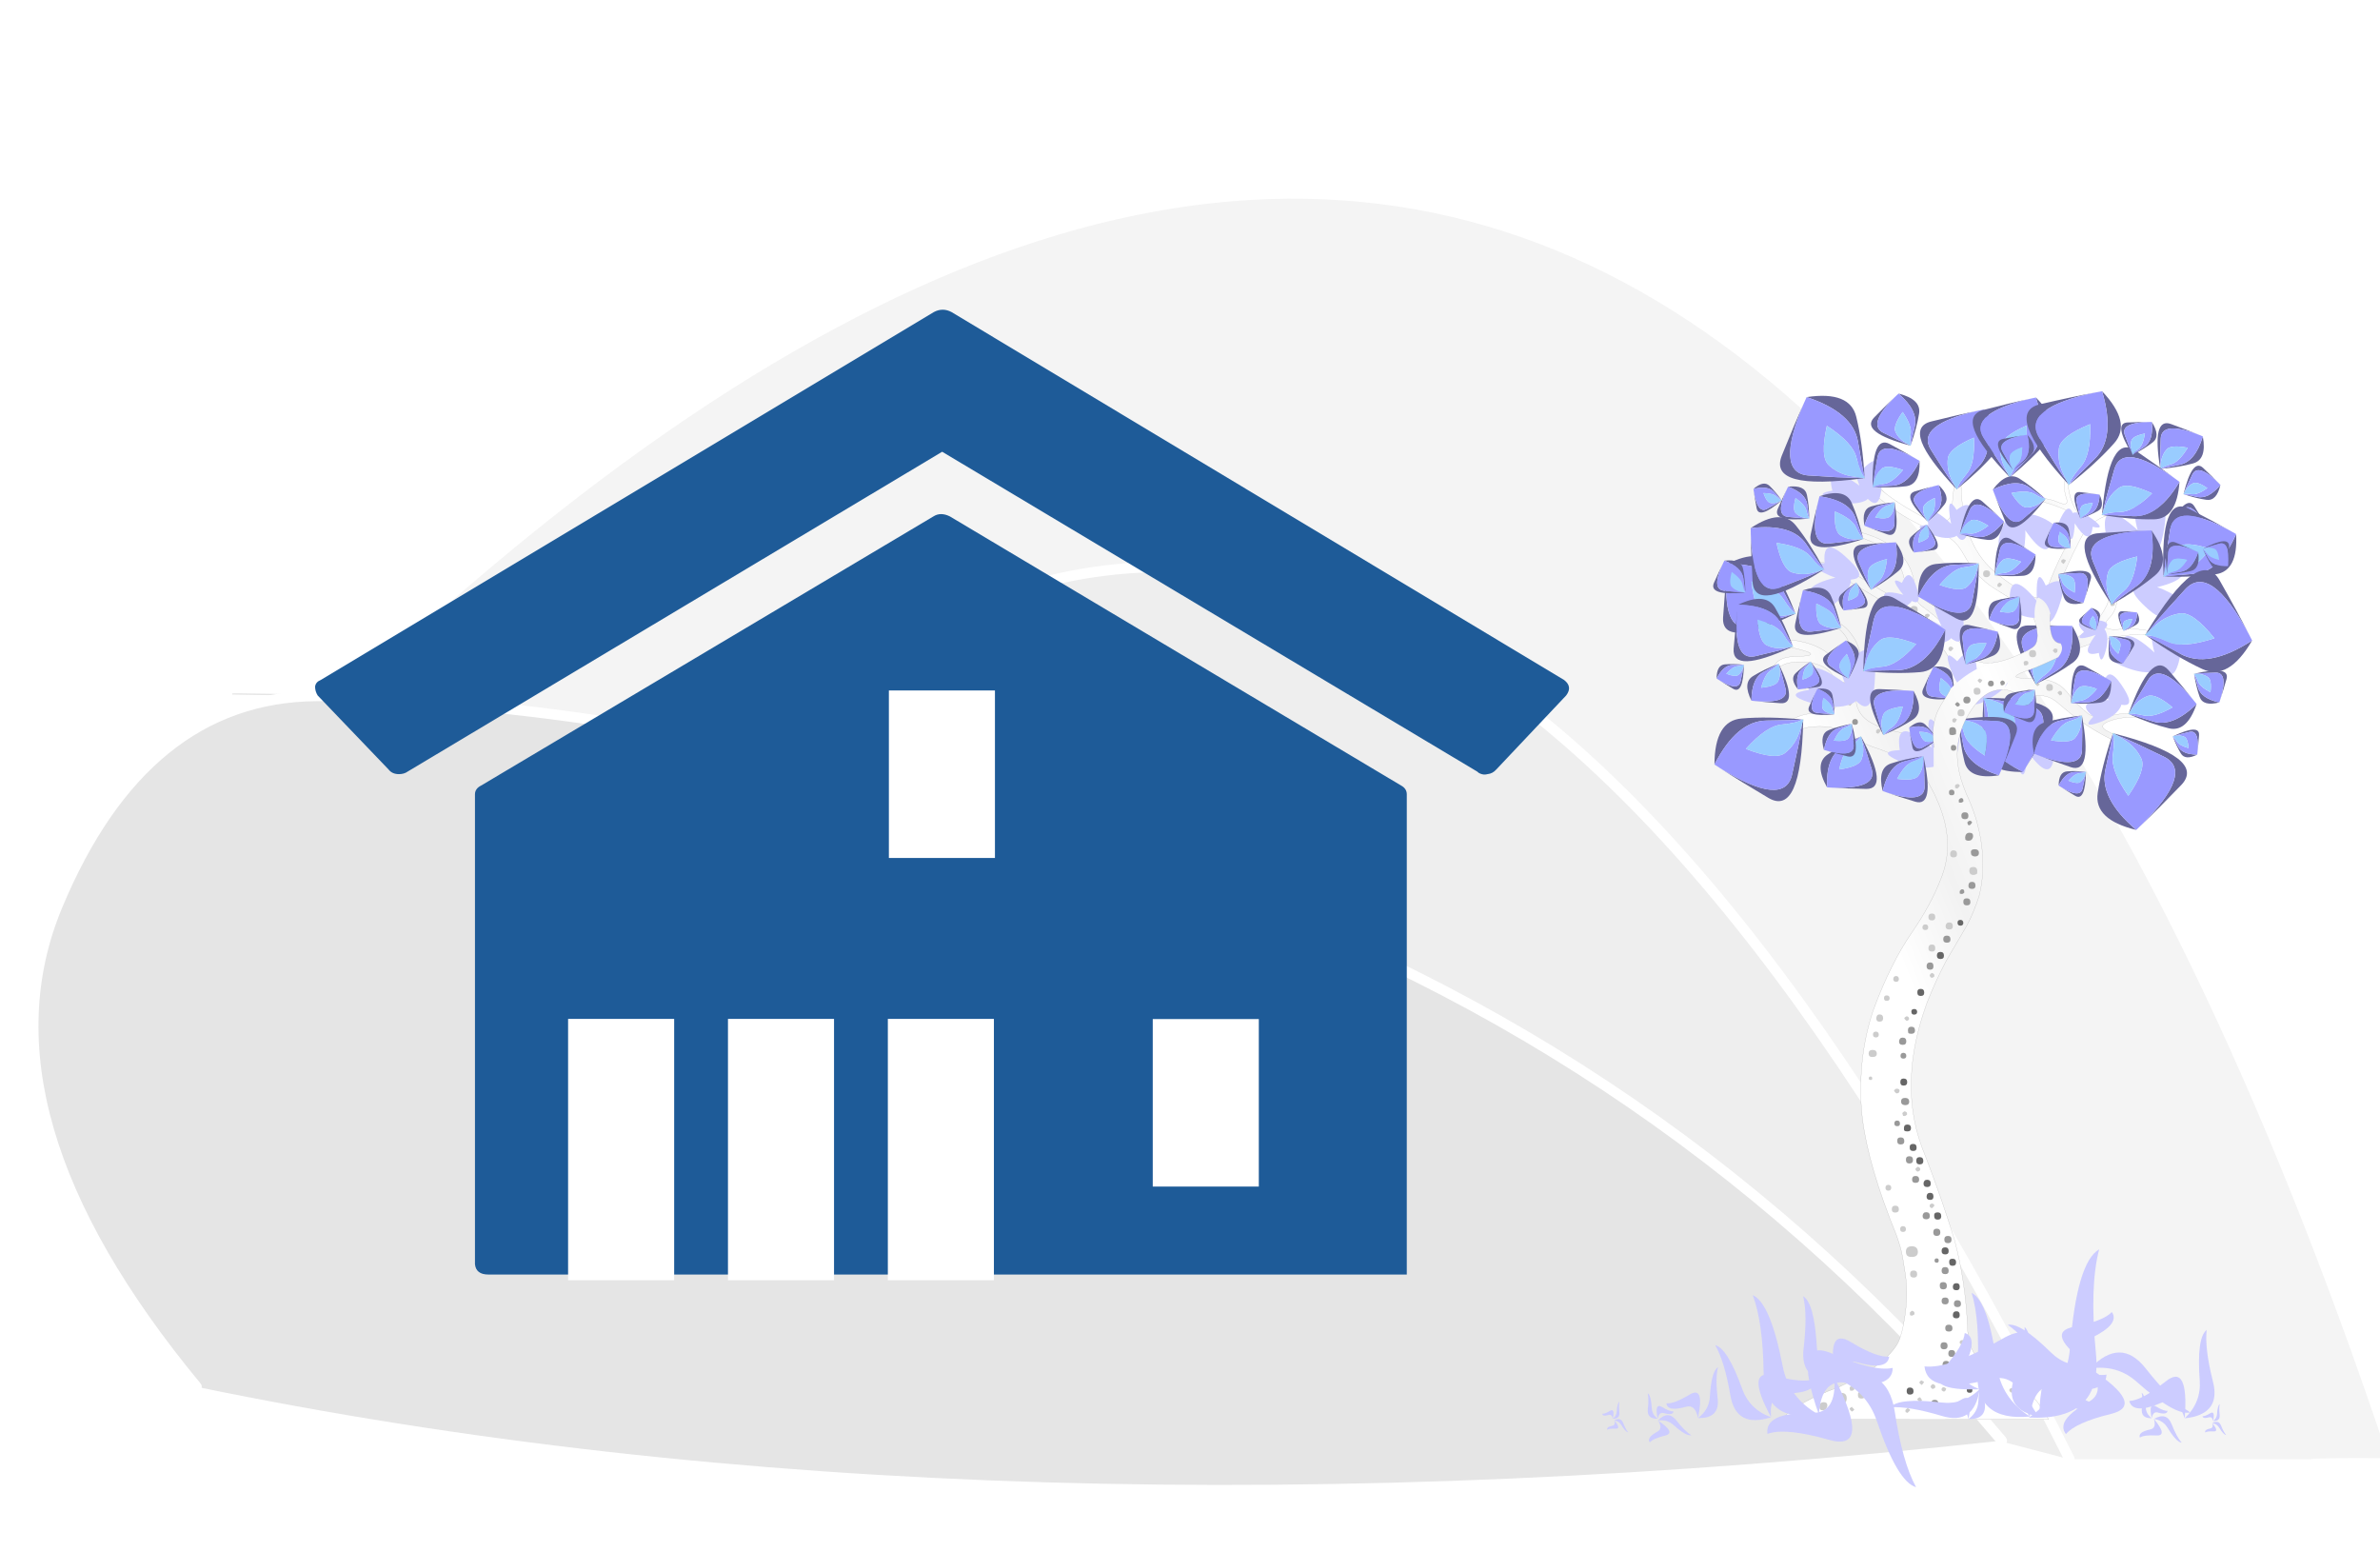 
<svg xmlns="http://www.w3.org/2000/svg" version="1.1" xmlns:xlink="http://www.w3.org/1999/xlink" preserveAspectRatio="none" x="0px" y="0px" width="230px" height="150px" viewBox="0 0 230 150">
<defs>
<linearGradient id="Gradient_1" gradientUnits="userSpaceOnUse" x1="-19.95" y1="44.75" x2="116.95" y2="99.45" spreadMethod="pad">
<stop  offset="0%" stop-color="#FFFFFF"/>

<stop  offset="11.765%" stop-color="#F2F2F2"/>

<stop  offset="28.235%" stop-color="#FFFFFF"/>

<stop  offset="48.627%" stop-color="#F2F2F2"/>

<stop  offset="63.137%" stop-color="#FFFFFF"/>

<stop  offset="100%" stop-color="#FFFFFF"/>
</linearGradient>

<linearGradient id="Gradient_2" gradientUnits="userSpaceOnUse" x1="-13.05" y1="74.05" x2="123.85" y2="128.75" spreadMethod="pad">
<stop  offset="0%" stop-color="#FFFFFF"/>

<stop  offset="11.765%" stop-color="#F2F2F2"/>

<stop  offset="28.235%" stop-color="#FFFFFF"/>

<stop  offset="48.627%" stop-color="#F2F2F2"/>

<stop  offset="63.137%" stop-color="#FFFFFF"/>

<stop  offset="100%" stop-color="#FFFFFF"/>
</linearGradient>

<linearGradient id="Gradient_3" gradientUnits="userSpaceOnUse" x1="-61.8" y1="85.65" x2="75.1" y2="140.35" spreadMethod="pad">
<stop  offset="0%" stop-color="#FFFFFF"/>

<stop  offset="11.765%" stop-color="#F2F2F2"/>

<stop  offset="28.235%" stop-color="#FFFFFF"/>

<stop  offset="48.627%" stop-color="#F2F2F2"/>

<stop  offset="63.137%" stop-color="#FFFFFF"/>

<stop  offset="100%" stop-color="#FFFFFF"/>
</linearGradient>

<linearGradient id="Gradient_4" gradientUnits="userSpaceOnUse" x1="-48.9" y1="105" x2="88" y2="159.7" spreadMethod="pad">
<stop  offset="0%" stop-color="#FFFFFF"/>

<stop  offset="11.765%" stop-color="#F2F2F2"/>

<stop  offset="28.235%" stop-color="#FFFFFF"/>

<stop  offset="48.627%" stop-color="#F2F2F2"/>

<stop  offset="63.137%" stop-color="#FFFFFF"/>

<stop  offset="100%" stop-color="#FFFFFF"/>
</linearGradient>

<linearGradient id="Gradient_5" gradientUnits="userSpaceOnUse" x1="-18.85" y1="102.2" x2="118.05" y2="156.9" spreadMethod="pad">
<stop  offset="0%" stop-color="#FFFFFF"/>

<stop  offset="11.765%" stop-color="#F2F2F2"/>

<stop  offset="28.235%" stop-color="#FFFFFF"/>

<stop  offset="48.627%" stop-color="#F2F2F2"/>

<stop  offset="63.137%" stop-color="#FFFFFF"/>

<stop  offset="100%" stop-color="#FFFFFF"/>
</linearGradient>

<linearGradient id="Gradient_6" gradientUnits="userSpaceOnUse" x1="-77.6" y1="60.8" x2="59.3" y2="115.5" spreadMethod="pad">
<stop  offset="0%" stop-color="#FFFFFF"/>

<stop  offset="11.765%" stop-color="#F2F2F2"/>

<stop  offset="28.235%" stop-color="#FFFFFF"/>

<stop  offset="48.627%" stop-color="#F2F2F2"/>

<stop  offset="63.137%" stop-color="#FFFFFF"/>

<stop  offset="100%" stop-color="#FFFFFF"/>
</linearGradient>

<linearGradient id="Gradient_7" gradientUnits="userSpaceOnUse" x1="14.95" y1="131.9" x2="151.85" y2="186.6" spreadMethod="pad">
<stop  offset="0%" stop-color="#FFFFFF"/>

<stop  offset="11.765%" stop-color="#F2F2F2"/>

<stop  offset="28.235%" stop-color="#FFFFFF"/>

<stop  offset="48.627%" stop-color="#F2F2F2"/>

<stop  offset="63.137%" stop-color="#FFFFFF"/>

<stop  offset="100%" stop-color="#FFFFFF"/>
</linearGradient>

<filter id="Filter_1" x="-20%" y="-20%" width="140%" height="140%" color-interpolation-filters="sRGB">
<feFlood flood-color="#CCCCCC" flood-opacity="1" in="SourceGraphic" result="result1"/>

<feComposite in2="SourceGraphic" in="result1" operator="in" result="result2"/>

<feGaussianBlur in="result2" stdDeviation="0.667,0.667" result="result3"/>

<feOffset dx="0.707" dy="0.707" in="result3" result="result4"/>

<feComposite in2="result4" in="SourceGraphic" operator="over" result="result5"/>

<feColorMatrix in="result5" type="matrix" values="0.8 0 0 0 0.2 0 0.8 0 0 0.2 0 0 0.8 0 0.2 0 0 0 1 0" result="result6"/>
</filter>

<filter id="Filter_2" x="-20%" y="-20%" width="140%" height="140%" color-interpolation-filters="sRGB">
<feGaussianBlur in="SourceGraphic" stdDeviation="0,0" result="result1"/>
</filter>

<filter id="Filter_3" x="-20%" y="-20%" width="140%" height="140%" color-interpolation-filters="sRGB">
<feColorMatrix in="SourceGraphic" type="matrix" values="1 0 0 0 0 0 1 0 0 0 0 0 1 0 0 0 0 0 0.6 0" result="result1"/>
</filter>

<filter id="Filter_4" x="-20%" y="-20%" width="140%" height="140%" color-interpolation-filters="sRGB">
<feColorMatrix in="SourceGraphic" type="matrix" values="1 0 0 0 0 0 1 0 0 0 0 0 1 0 0 0 0 0 0.8 0" result="result1"/>
</filter>

<filter id="Filter_5" x="-20%" y="-20%" width="140%" height="140%" color-interpolation-filters="sRGB">
<feColorMatrix in="SourceGraphic" type="matrix" values="1 0 0 0 0 0 1 0 0 0 0 0 1 0 0 0 0 0 0.5 0" result="result1"/>
</filter>

<filter id="Filter_6" x="-20%" y="-20%" width="140%" height="140%" color-interpolation-filters="sRGB">
<feColorMatrix in="SourceGraphic" type="matrix" values="1 0 0 0 0 0 1 0 0 0 0 0 1 0 0 0 0 0 0.3 0" result="result1"/>
</filter>

<filter id="Filter_7" x="-20%" y="-20%" width="140%" height="140%" color-interpolation-filters="sRGB">
<feColorMatrix in="SourceGraphic" type="matrix" values="1 0 0 0 0 0 1 0 0 0 0 0 1 0 0 0 0 0 0.4 0" result="result1"/>
</filter>

<filter id="Filter_8" x="-20%" y="-20%" width="140%" height="140%" color-interpolation-filters="sRGB">
<feColorMatrix in="SourceGraphic" type="matrix" values="1 0 0 0 0 0 1 0 0 0 0 0 1 0 0 0 0 0 0 0" result="result1"/>
</filter>

<g id="Layer3_0_FILL">
<path fill="#F4F4F4" stroke="none" d="
M 223.2 141
Q 223.8 140.85 230.8 140.9 159.1 -73.4 11.85 89.65
L 99.1 119.25
Q 173.85 133.1 200 141
L 223.2 141 Z"/>
</g>

<g id="Layer2_0_FILL">
<path fill="#EEEEEE" stroke="none" d="
M 69.55 74.6
L 115.5 119 200 141
Q 136.15 13.45 69.55 74.6 Z"/>
</g>

<g id="Layer1_0_FILL">
<path fill="#E5E5E5" stroke="none" d="
M 20.45 67
Q 19.1 67 21.95 67.1
L 30.55 67.25 31.75 67.25
Q 31.9 67.25 32.05 67.25 26.25 66.95 20.45 67
M 113.25 84.5
Q 111.7 83.9 110.2 83.35
L 64.95 70.8
Q 50.8 68.25 36.35 67.45
L 32.9 67.3
Q 32.45 67.25 32.05 67.25 31.9 67.25 31.75 67.25
L 30.55 67.25
Q 13.95 67.4 5.55 87.5 -2.85 107.6 19 134 95.695 149.851 193.45 139.2 161.25 101.05 114.4 84.95 114.3 84.9 114.2 84.9 113.85 84.75 113.65 84.7 113.3 84.55 113.25 84.5 Z"/>
</g>

<g id="Layer1_1_FILL">
<path fill="#1E5B98" stroke="none" d="
M 91.8 49.9
Q 90.9 49.45 90.2 49.9
L 46.5 75.9
Q 45.9 76.2 45.9 76.75
L 45.9 122.15
Q 46 123.15 47.2 123.15
L 108.15 123.15
Q 109.35 123.15 124.8 123.15
L 135.95 123.15 135.95 76.75
Q 135.95 76.2 135.4 75.9
L 91.8 49.9
M 91.95 30.15
Q 91.1 29.7 90.25 30.15
L 31 65.7
Q 30.5 65.9 30.45 66.35 30.45 66.8 30.7 67.2
L 37.55 74.35
Q 37.9 74.8 38.55 74.8 39.05 74.8 39.4 74.55
L 91.05 43.65 142.75 74.55
Q 142.9 74.7 143.05 74.75 143.4 74.9 143.75 74.8 144.25 74.75 144.6 74.35
L 151.35 67.2
Q 152 66.35 151.15 65.7
L 91.95 30.15 Z"/>
</g>

<g id="Layer1_1_MEMBER_0_FILL">
<path fill="#FFFFFF" stroke="none" d="
M 65.15 97.45
L 54.9 97.45 54.9 122.7 65.15 122.7 65.15 97.45 Z"/>
</g>

<g id="Layer1_1_MEMBER_1_FILL">
<path fill="#FFFFFF" stroke="none" d="
M 65.15 97.45
L 54.9 97.45 54.9 122.7 65.15 122.7 65.15 97.45 Z"/>
</g>

<g id="Layer1_1_MEMBER_2_FILL">
<path fill="#FFFFFF" stroke="none" d="
M 65.15 97.45
L 54.9 97.45 54.9 122.7 65.15 122.7 65.15 97.45 Z"/>
</g>

<g id="Layer1_1_MEMBER_3_FILL">
<path fill="#FFFFFF" stroke="none" d="
M 65.15 97.45
L 54.9 97.45 54.9 122.7 65.15 122.7 65.15 97.45 Z"/>
</g>

<g id="Layer1_1_MEMBER_4_FILL">
<path fill="#FFFFFF" stroke="none" d="
M 65.15 97.45
L 54.9 97.45 54.9 122.7 65.15 122.7 65.15 97.45 Z"/>
</g>

<g id="Logo___Elemente_Baum_Ast6_0_Layer0_0_FILL">
<path fill="url(#Gradient_1)" stroke="none" d="
M 38.15 3.8
L 38.15 3.8
Q 38.163 3.747 38.15 3.7 38.126 3.596 38.1 3.5 37.449 1.273 34.85 -0.05 34.933 0.058 34.95 0.1 34.978 0.201 34.9 0.25 34.656 0.614 32.55 0.6 29.447 0.637 27.45 0.9 25.85 1.15 24.4 1.75 22.3 2.65 20.8 4.5 20.551 4.806 20.25 5.15 19.978 5.527 19.65 5.95 18.303 7.696 15.2 10.25 13.332 12.049 8.15 10.85 2.963 9.66 0 11.5 5.226 11.042 9 12.4 12.78 13.799 9.35 15.4 5.913 17.058 3.95 19.55 10.874 16.798 16.8 12.65 17.363 12.286 18.15 11.7 19.529 10.67 21.6 8.9 22.574 8.121 23.7 7.15 23.924 6.973 24.15 6.8 24.472 6.588 24.8 6.4 26.918 5.183 29.25 5.5 31.965 5.855 34.25 4.95 36.602 4.016 37.4 3.9 37.638 3.868 37.85 3.85 37.913 3.833 37.95 3.8 38.067 3.818 38.15 3.8
M 31.35 4.95
Q 30.7 4.35 30.7 4.25 30.7 3.8 31.35 3.65 32 3.8 32 4.25
L 31.95 4.6
Q 31.65 4.9 31.35 4.95
M 26.6 3.2
Q 26.6 4.15 25.7 4.15 24.7 4.15 24.7 3.25 24.7 2.2 25.7 2.2 26.6 2.2 26.6 3.2
M 29.7 2
Q 29.45 2.5 29 2.85 28.7 2.7 28.35 2.35 29 1.65 29 1.5 29.35 1.65 29.7 2
M 22.8 4.1
Q 23.25 4.3 23.45 4.6 23.45 4.8 22.8 5.4
L 22.2 5.1 22.2 4.7
Q 22.2 4.2 22.8 4.1 Z"/>

<path fill="#CCCCCC" stroke="none" d="
M 23.45 4.6
Q 23.25 4.3 22.8 4.1 22.2 4.2 22.2 4.7
L 22.2 5.1 22.8 5.4
Q 23.45 4.8 23.45 4.6
M 29 2.85
Q 29.45 2.5 29.7 2 29.35 1.65 29 1.5 29 1.65 28.35 2.35 28.7 2.7 29 2.85
M 25.7 4.15
Q 26.6 4.15 26.6 3.2 26.6 2.2 25.7 2.2 24.7 2.2 24.7 3.25 24.7 4.15 25.7 4.15
M 30.7 4.25
Q 30.7 4.35 31.35 4.95 31.65 4.9 31.95 4.6
L 32 4.25
Q 32 3.8 31.35 3.65 30.7 3.8 30.7 4.25 Z"/>
</g>

<g id="Logo___Elemente_Baum_Ast5_0_Layer0_0_FILL">
<path fill="url(#Gradient_2)" stroke="none" d="
M 30.2 24.2
Q 28.435 21.993 29.5 20.3 28.747 20.378 27.75 20.05 26.35 19.5 24.95 18.65 24.454 18.413 23.95 18.1 19.232 14.933 16.7 9.7 15.322 6.621 15.55 0 12.082 9.102 15.85 13.05 16.097 13.31 16.3 13.55 18.16 15.751 16.3 16.3 15.271 16.62 13.1 16.4 6.588 15.831 0 18.3 7.863 17.243 14.65 18.6 16.95 19.165 19.1 19.8 19.183 19.825 19.25 19.85 24.419 21.408 28.85 23.55 29.556 23.891 30.2 24.2
M 15.85 9.25
Q 15.85 9.3 15.6 9.9 15.8 10 15.15 10 14.85 10 14.6 9.7 14.5 9.95 14.5 9.3 14.5 8.95 15.15 8.7
L 15.85 9.25
M 19.35 17.65
Q 18.35 17.65 18.35 16.7 18.35 15.65 19.35 15.65 20.35 15.65 20.25 16.7 20.25 17.65 19.35 17.65 Z"/>

<path fill="#CCCCCC" stroke="none" d="
M 18.35 16.7
Q 18.35 17.65 19.35 17.65 20.25 17.65 20.25 16.7 20.35 15.65 19.35 15.65 18.35 15.65 18.35 16.7
M 15.6 9.9
Q 15.85 9.3 15.85 9.25
L 15.15 8.7
Q 14.5 8.95 14.5 9.3 14.5 9.95 14.6 9.7 14.85 10 15.15 10 15.8 10 15.6 9.9 Z"/>
</g>

<g id="Logo___Elemente_Baum_Ast4_0_Layer0_0_FILL">
<path fill="url(#Gradient_3)" stroke="none" d="
M 44.65 12.2
Q 45.4 11.95 46.2 11.7 49.737 10.871 54.15 10.8 50.014 9.379 46.2 9.6 43.65 9.75 41.45 10.7 40.65 11 39.85 11.3
L 36.85 13.2
Q 29.682 17.731 26.45 19.4 23.003 21.192 23.4 17.5 23.404 17.45 23.4 17.4 23.464 16.63 23.55 15.9 24.752 7.698 31.15 4.6 38.324 1.257 47.4 0 38.303 -0.206 31.15 2.95
L 31.15 2.95
Q 21.113 7.718 20.95 17.4 20.93 20.287 19.1 21.6 11.39 27.069 6.7 34.35 4.609 37.66 0 37.3 6.47 39.625 11.15 44.45 10.927 43.796 10.85 43.05 10.154 37.229 12.95 33.75 17.634 27.515 24.4 23.5 24.992 23.135 25.6 22.8 26.07 22.541 26.65 22.2 29.899 20.359 36.85 16.15 38.6 15.1 40.4 14.15 42.45 12.9 44.65 12.2
M 21.2 21.6
Q 22.25 21.6 22.15 22.65 22.15 23.55 21.2 23.55 20.2 23.55 20.2 22.65 20.2 21.6 21.2 21.6
M 16.9 24.3
Q 16.9 23.75 17.6 23.75 18.2 23.85 18.2 24.3
L 18.15 24.6
Q 17.85 25 17.6 25
L 16.9 24.3
M 17.35 27.05
L 16.65 26.35
Q 16.65 26.05 17.35 25.75 17.8 26.05 17.95 26.3
L 17.9 26.9 17.35 27.05
M 12.4 30.65
Q 12.4 29.6 13.4 29.6 14.4 29.6 14.35 30.6 14.35 31.55 13.4 31.55 12.4 31.55 12.4 30.65
M 11.7 33.4
L 11.65 33.75
Q 11.45 33.95 11.1 34.1 10.4 33.5 10.4 33.4 10.4 32.95 11.1 32.8 11.7 32.9 11.7 33.4 Z"/>

<path fill="#CCCCCC" stroke="none" d="
M 11.65 33.75
L 11.7 33.4
Q 11.7 32.9 11.1 32.8 10.4 32.95 10.4 33.4 10.4 33.5 11.1 34.1 11.45 33.95 11.65 33.75
M 13.4 29.6
Q 12.4 29.6 12.4 30.65 12.4 31.55 13.4 31.55 14.35 31.55 14.35 30.6 14.4 29.6 13.4 29.6
M 16.65 26.35
L 17.35 27.05 17.9 26.9 17.95 26.3
Q 17.8 26.05 17.35 25.75 16.65 26.05 16.65 26.35
M 17.6 23.75
Q 16.9 23.75 16.9 24.3
L 17.6 25
Q 17.85 25 18.15 24.6
L 18.2 24.3
Q 18.2 23.85 17.6 23.75
M 22.15 22.65
Q 22.25 21.6 21.2 21.6 20.2 21.6 20.2 22.65 20.2 23.55 21.2 23.55 22.15 23.55 22.15 22.65 Z"/>
</g>

<g id="Logo___Elemente_Baum_Ast3_0_Layer0_0_FILL">
<path fill="url(#Gradient_4)" stroke="none" d="
M 46.65 8.5
Q 46.785 8.365 46.95 8.2 48.108 7.092 49.9 5.2 51.693 3.301 54.15 3.2 56.601 3.111 59.95 4.5 57.913 2.187 54.55 1.9 54.365 1.908 54.15 1.9 50.548 1.742 45.8 6.5 45.788 6.537 45.75 6.55 41.035 11.298 32.4 15.95 23.684 20.674 23.55 13.65 23.42 6.636 20.8 0 21.653 8.175 20.3 16.35 19.834 18.495 19.1 20.55 18.926 21.154 18.7 21.75 17.936 23.748 16.9 25.5 15.336 28.183 13.15 30.3 12.343 31.107 11.45 31.8 6.692 35.857 1.05 38.45 0.713 38.587 0.4 38.6 0.179 38.646 -0.05 38.6 1.397 42.222 0.5 45.8 0.562 45.684 0.6 45.55 0.61 45.506 0.6 45.45 0.666 45.333 0.7 45.2 1.647 42.736 3.75 41.35 5.021 40.409 6.3 39.6 6.418 39.55 6.5 39.5 8.95 38 11.45 36.4 12.323 35.876 13.15 35.25 14.456 34.346 16.25 32.55 16.58 32.281 16.9 31.9 18.494 30.114 20.45 26.6 22.548 22.859 25.35 21.55 25.67 21.416 26 21.3 30.438 19.696 34.4 17.55 41.247 13.833 46.65 8.5
M 22.6 18.55
Q 22.6 19.45 21.6 19.45 20.65 19.45 20.65 18.55 20.65 17.6 21.6 17.6 22.6 17.6 22.6 18.55
M 15.05 32.05
Q 15.05 33 14.1 33 13.5 33 13.25 32.55 13.1 32.35 13.1 32.1 13.1 31.1 14.1 31.1 15.05 31.1 15.05 32.05
M 11.05 35.6
L 10.5 35.75 9.8 35.05
Q 9.8 34.85 10.5 34.45 10.85 34.65 11.1 35
L 11.05 35.6
M 2.4 38.95
Q 3.45 38.95 3.35 40 3.35 40.95 2.4 40.95 1.4 40.95 1.4 40 1.4 38.95 2.4 38.95 Z"/>

<path fill="#CCCCCC" stroke="none" d="
M 3.35 40
Q 3.45 38.95 2.4 38.95 1.4 38.95 1.4 40 1.4 40.95 2.4 40.95 3.35 40.95 3.35 40
M 10.5 35.75
L 11.05 35.6 11.1 35
Q 10.85 34.65 10.5 34.45 9.8 34.85 9.8 35.05
L 10.5 35.75
M 14.1 33
Q 15.05 33 15.05 32.05 15.05 31.1 14.1 31.1 13.1 31.1 13.1 32.1 13.1 32.35 13.25 32.55 13.5 33 14.1 33
M 21.6 19.45
Q 22.6 19.45 22.6 18.55 22.6 17.6 21.6 17.6 20.65 17.6 20.65 18.55 20.65 19.45 21.6 19.45 Z"/>
</g>

<g id="Logo___Elemente_Baum_Ast2_0_Layer0_0_FILL">
<path fill="url(#Gradient_5)" stroke="none" d="
M 22.85 23
Q 21.41 20.225 20.65 18.65 19.85 16.9 19.95 15.1 20.046 12.903 22.2 11.65 27.443 9.238 34 8.3 27.975 7.922 24.5 9.45 21.088 10.989 22.15 8.1 23.25 5.248 21.75 0 22.189 7.636 19.1 12.2 17.605 14.268 15.9 13 14.941 12.28 13.7 11.75 8.919 9.699 0 10.95 4.321 11.125 7.6 12 10.25 12.75 12.75 13.95 14 14.65 15.15 15.5 16.05 16.2 16.7 17.15 17.65 18.45 18.4 19.95 19.35 21.8 20.3 23.75 20.7 24.6 21.1 25.45 25.751 35.556 26.5 40.35 27.284 36.93 29.85 35.8 28.196 35.591 27.35 33.15 25.362 27.772 22.85 23
M 18.05 15.85
Q 18.05 16 17.4 16.6 17.05 16.55 16.8 16.3
L 16.8 15.9
Q 16.8 15.55 17.4 15.3 17.8 15.5 18.05 15.85
M 22.85 25.2
Q 23.55 25.35 23.55 25.8
L 23.45 26.1
Q 23.35 26.25 22.85 26.55 22.35 25.95 22.2 25.55 22.4 25.4 22.85 25.2 Z"/>

<path fill="#CCCCCC" stroke="none" d="
M 23.55 25.8
Q 23.55 25.35 22.85 25.2 22.4 25.4 22.2 25.55 22.35 25.95 22.85 26.55 23.35 26.25 23.45 26.1
L 23.55 25.8
M 17.4 16.6
Q 18.05 16 18.05 15.85 17.8 15.5 17.4 15.3 16.8 15.55 16.8 15.9
L 16.8 16.3
Q 17.05 16.55 17.4 16.6 Z"/>
</g>

<g id="Logo___Elemente_Baum_Ast1_0_Layer0_0_FILL">
<path fill="url(#Gradient_6)" stroke="none" d="
M 46.3 7.8
Q 44.9 7.1 43.5 6.7 40.75 5.9 37.95 6.3 29.55 7.7 26.55 12.95 23.55 18.15 22.45 13.15 21.75 9.9 23.55 6.45 24.15 5.15 25.05 4.15 26 3 27.25 2.15 28.25 1.5 29.35 1.05 31.2 0.35 33.2 0 30.15 -0.15 27.25 0.9 24.85 1.85 23.2 3.9 23.1 4 23 4.15 22.3 5.05 21.7 6 20.75 7.8 20.15 10.1 19.45 13.2 16.75 11.2 13.35 8.6 8.05 9.6 13.15 10.55 15.7 12.2 21.3 16.2 21.5 21.6 21.5 21.65 21.5 21.7 21.55 26.15 18.05 28.5 17.55 28.85 17.05 29.1 14 30.8 10.55 31.4
L 7.05 32.1
Q 6.3 32.2 5.8 32.2 4.35 32.15 3.25 32.55 1.05 33.25 0 35.6
L 0 48.25
Q 0.15 48 0.25 47.75 0.55 47.2 0.85 46.65 1.35 45.7 1.85 44.75 2.45 43.55 3.25 42.6 4.1 41.55 5.15 40.75 6.25 39.85 7.45 39.2 8 38.9 8.55 38.65 11.35 37.65 12.15 37.35
L 14.9 36.3
Q 16 35.95 17.05 35.55 17.55 35.35 18.05 35.15 20.95 33.9 23.3 32.25 26.8 29.65 33.1 30.05 39.4 30.45 41.35 35.95 42.8 30.2 39.25 28.15 35.7 26.1 31.15 26.4 26.55 26.7 26.6 22.05 26.55 21.85 26.55 21.7 26.4 16.55 29.45 14.15 33.1 11.65 39.25 12.35 41.4 12.55 43.5 14.25 44.2 14.8 44.9 15.55 44.6 13.6 43.5 12.5 42 10.9 39.05 10.75 28.9 10.55 38.8 8.3 41.05 7.8 43.5 7.75 44.85 7.7 46.3 7.8 Z"/>
</g>

<g id="Logo___Elemente_Baum_Ast1_0_Layer0_1_MEMBER_0_FILL">
<path fill="#999999" stroke="none" d="
M 21.7 29.55
Q 22.5 29.55 22.5 28.75 22.4 27.95 21.7 27.95 20.9 27.95 20.9 28.8 20.9 29.55 21.7 29.55
M 2.05 35.6
Q 1.25 35.6 1.25 36.45 1.25 37.2 2.05 37.2 2.85 37.2 2.85 36.4 2.75 35.6 2.05 35.6 Z"/>

<path fill="#CCCCCC" stroke="none" d="
M 7.45 32.95
Q 7.05 33.2 7.05 33.85 7.05 34.4 7.45 34.65 7.7 34.75 8.05 34.75 8.95 34.75 8.95 33.8 8.95 32.8 8.05 32.8 7.7 32.8 7.45 32.95
M 14.6 31.3
L 15.3 32
Q 15.55 31.95 15.85 31.8
L 15.9 31.2
Q 15.55 30.7 15.3 30.7 14.6 30.7 14.6 31.3
M 23.65 23.9
L 23.7 23.6
Q 23.7 23.2 23.05 23 22.6 23.15 22.4 23.4 22.5 23.8 23.05 24.3 23.6 24.1 23.65 23.9
M 23.9 18.8
Q 23.9 19.7 24.85 19.7 25.85 19.7 25.85 18.75 25.85 17.75 24.85 17.75 23.9 17.75 23.9 18.8 Z"/>
</g>

<g id="GFX_Blatt_2_0_Layer0_0_FILL">
<path fill="#CCCCFF" stroke="none" d="
M 176.5 84.1
Q 177.395 84.316 178.3 84.4 178.155 85.103 178.45 86.1 180.115 91.899 188.25 97.15 188.68 97.43 189.05 97.65 189.566 97.978 190 98.2 195.848 101.489 191.65 94.5 203.139 89.203 189.95 84.75 187.411 83.923 185.4 83.45 188.038 82.627 190.95 81.1 191.424 80.894 191.8 80.65 192.326 80.402 192.75 80.15 198.507 76.712 190.35 76.8 191.525 64.258 181.1 73.45 170.682 82.672 176.5 84.1 Z"/>
</g>

<g id="GFX_Blatt_1_0_Layer0_0_FILL">
<path fill="#666699" stroke="none" d="
M 27.35 12.15
Q 26.786 13.343 24.75 19.3 22.716 25.305 12.4 26.9 21.259 29.78 23.5 24.5 25.709 19.352 27.35 12.15
M 27.2 11.9
L 27.15 11.9
Q 7.57 5.863 9.25 13.75 10.769 20.722 12.05 25.55 8.276 9.897 15.5 10.55 23.03 11.282 25 11.65 25.824 11.834 26.35 11.9 27.079 12.003 27.2 11.9 Z"/>

<path fill="#9999FF" stroke="none" d="
M 24.35 11.9
Q 25.636 11.902 26.35 11.9 25.824 11.834 25 11.65 23.03 11.282 15.5 10.55 8.276 9.897 12.05 25.55
L 12.4 26.9
Q 22.716 25.305 24.75 19.3 26.786 13.343 27.35 12.15 26.307 12.925 25 15.9 23.747 18.936 17.65 21.6 17.281 14.814 19.45 13.4 21.624 11.983 24.35 11.9 Z"/>

<path fill="#99CCFF" stroke="none" d="
M 27.3 11.9
L 27.2 11.9
Q 27.079 12.003 26.35 11.9 25.636 11.902 24.35 11.9 21.624 11.983 19.45 13.4 17.281 14.814 17.65 21.6 23.747 18.936 25 15.9 26.307 12.925 27.35 12.15
L 27.35 12.05
Q 27.349 12 27.35 11.95 27.326 11.937 27.3 11.9 Z"/>

<path fill="#66CC66" stroke="none" d="
M 27.4 11.9
L 27.3 11.9 27.2 11.9 27.3 11.9
Q 27.326 11.937 27.35 11.95 27.349 12 27.35 12.05
L 27.35 12.15
Q 27.376 12.136 27.4 12.1
L 27.4 12
Q 27.399 11.95 27.4 11.9 Z"/>
</g>

<g id="Logo___Elemente_Baum_Stamm_0_Layer0_0_FILL">
<path fill="url(#Gradient_7)" stroke="none" d="
M 91.3 96.6
Q 90.55 95.1 89.65 93.75 89 92.8 88.45 91.8 88.129 91.286 87.9 90.7 83.22 85.875 76.75 83.55 73.099 83.295 67.9 80.75 67.2 80.4 66.55 80.1 65.85 79.7 65.2 79.25 64.65 78.85 64.35 78.3 64 77.6 63.95 76.8 63.85 76 63.95 75.2 64 74.55 64.1 73.9 64.147 73.663 64.2 73.4 64.269 73.121 64.35 72.8
L 64.35 72.7
Q 65.247 69.122 63.8 65.5
L 63.75 65.5
Q 63.717 65.532 63.65 65.5 63.5 65.59 63.35 65.65 61.038 66.83 60.3 70.05 60.467 71.069 60.45 71.85 60.456 71.981 60.45 72.1 60.415 74.3 60 75.7 59.375 78.018 57.5 78.15 56.435 79.843 58.2 82.05 63.566 84.6 66.2 85.5 68.351 86.226 69.2 86.7 69.631 86.95 69.75 87.1 72.52 88.509 73.05 90.95 73.753 90.921 74.4 90.95 79.264 91.448 82.95 97.8 87.411 105.518 85.4 113.95 84.692 117.271 82.5 122 81.371 124.756 80.65 127.3 77.596 138.524 80 148 80.7 150.1 81.55 152.15 82.35 154.15 83.4 156.1 84.85 158.6 86.35 161.15 87.85 163.6 89.25 166.1 92.154 171.638 94.45 177.55 96.947 184.453 98 190.95 98.41 193.481 98.6 195.95 99.48 207.264 95.75 217.3 92.902 224.576 90.3 232.1 88.512 237.304 86.85 242.6 83.749 254.163 83.2 266.9 82.984 275.658 76.6 277.95 66.954 281.286 60.8 292.4
L 134.65 292.45
Q 129.997 287.51 118.85 283.55 106.542 277.993 102.65 271.7 101.27 269.407 100.4 263.5 99.582 257.637 100.35 252.2 101.165 246.828 101.65 245.1 102.192 243.405 102.25 243.15 102.475 242.496 102.7 241.85 104.775 236.758 106.4 232.1 112.533 214.737 112.6 203.4 112.737 199.606 112.45 195.95 111.902 187.698 109.45 180.15 109.351 179.85 109.25 179.55 104.533 166.665 98.55 157.95 93.361 150.446 90.55 143.15 86.589 133.504 91.15 122.4 91.75 120.995 92.35 119.7 92.454 119.512 92.55 119.3
L 92.55 106.7
Q 92.512 106.785 92.45 106.85 92.516 106.467 92.55 106.1 92.667 104.834 92.7 104.05 92.75 102.9 92.65 101.75 92.6 100.7 92.35 99.7 92 98.1 91.3 96.6 Z"/>
</g>

<g id="Logo___Elemente_Baum_Stamm_0_Layer0_1_FILL">
<path fill="#CCCCCC" stroke="none" d="
M 65.6 288.5
Q 65.8 289.05 66.25 289.4 66.9 288.9 66.9 288.65 66.45 288.2 66.25 288.1 66.25 288.25 65.6 288.5
M 79.7 283.8
Q 79.7 283.3 79.1 283.25
L 78.4 283.55
Q 78.55 284 79.1 284.5 79.45 284.35 79.65 284.1
L 79.7 283.8
M 76 280.4
Q 76 280.65 76.25 281
L 76.8 281.1
Q 77.15 281.1 77.6 280.3 76.95 279.8 76.8 279.8 76 279.8 76 280.4
M 71.6 284.6
L 71.65 284.3
Q 71.65 283.9 71 283.75 70.35 283.75 70.35 284.3
L 71 285
Q 71.3 285 71.6 284.6
M 121.9 288.55
Q 121.9 288.9 122.1 289.25 122.45 289.9 123.15 289.9 124.1 289.9 124.1 288.9 124.05 287.65 122.85 287.65 121.9 287.65 121.9 288.55
M 127.75 289.55
Q 127.05 289.85 127.05 290.15 127.05 290.8 127.1 290.55
L 127.75 290.9
Q 128.35 290.55 128.35 290.05 128.2 289.8 127.75 289.55
M 113.45 285.75
Q 113.55 284.7 112.5 284.7 111.5 284.7 111.5 285.75 111.5 286.65 112.5 286.65 113.45 286.65 113.45 285.75
M 115.1 288.9
Q 115.1 289.1 114.45 289.65 114.55 289.95 115.1 290.25 115.75 289.75 115.75 289.4 115.4 289.05 115.1 288.9
M 117.95 288
Q 119.475 288.025 119.45 286.6 119.475 285.1 117.95 285.1 116.55 285.1 116.55 286.6 116.55 288.025 117.95 288
M 106.1 279.1
Q 106.1 279.75 106.2 279.5
L 106.75 279.8
Q 107.4 279.35 107.4 279.05 107.35 278.75 106.75 278.5 106.1 278.65 106.1 279.1
M 114.5 284.15
Q 114.85 284.5 115.1 284.5 115.75 284.5 115.65 284.3
L 115.75 283.8
Q 115.75 283.3 115.1 283.25 114.45 283.25 114.45 283.75 114.45 284.4 114.5 284.15
M 99.75 289.3
Q 99.05 289.6 99.05 289.9
L 99.75 290.6
Q 100 290.55 100.3 290.4
L 100.35 289.85
Q 100.25 289.65 99.75 289.3
M 97.1 286.8
Q 96.6 286.3 96.4 286.3 96.15 286.3 95.75 287.1 96 287.5 96.4 287.6 96.85 287.3 97.1 286.8
M 88.5 280.8
Q 88.7 281 89.1 281.1 89.75 280.65 89.75 280.3 89.4 279.8 89.1 279.8 88.45 279.8 88.45 280.4 88.45 281.05 88.5 280.8
M 90.35 284.05
Q 90.35 283.55 89.7 283.5
L 89.1 283.85
Q 89.1 284.5 89.7 284.75 90.1 284.6 90.35 284.35
L 90.35 284.05
M 95.85 281.6
Q 95.85 281.75 95.2 282 95.4 282.55 95.85 282.9 96.5 282.45 96.5 282.15 96.25 281.75 95.85 281.6
M 92.15 283.65
Q 92.35 283.85 92.75 284 93.3 283.9 93.4 283.25 93.15 282.8 92.75 282.65 92.1 282.9 92.1 283.25 92.1 283.9 92.15 283.65
M 98.45 262.4
Q 97.85 262.65 97.85 263
L 97.85 263.4 98.45 263.75
Q 99.1 263.75 99.1 263.5
L 99.1 262.9
Q 98.85 262.55 98.45 262.4
M 84.7 271.75
Q 84.95 271.75 85.35 271.35
L 85.35 271.05
Q 85.35 270.65 84.7 270.5 84.1 270.5 84.1 271.05 84.1 271.5 84.7 271.75
M 98.05 251.3
Q 97.1 251.3 97.1 252.35 97.1 253.25 98.05 253.25 99.05 253.25 99.05 252.3 99.05 251.3 98.05 251.3
M 103.15 233.4
Q 102.15 233.4 102.15 234.4 102.15 235.3 103.15 235.3 104.1 235.3 104.1 234.4 104.1 233.4 103.15 233.4
M 105.05 227.65
Q 104.282 227.675 104.25 228.45 104.282 229.242 105.05 229.25 105.85 229.242 105.85 228.45 105.85 227.675 105.05 227.65
M 100.2 246.1
Q 100.225 244.625 98.55 244.6 96.925 244.625 96.9 246.2 96.925 247.55 98.55 247.55 100.225 247.625 100.2 246.1
M 100.2 239.9
Q 100.2 240.647 101 240.65 101.8 240.642 101.8 239.85 101.8 239.075 101 239.05 100.2 239.08 100.2 239.9
M 92.35 233.4
Q 92.35 233.5 93 234.1 93.3 234.05 93.6 233.75
L 93.65 233.4
Q 93.65 232.95 93 232.8 92.35 232.95 92.35 233.4
M 96.35 223.65
Q 96.5 223.85 96.9 224 97.45 223.9 97.6 223.25 97.25 222.8 96.9 222.65 96.25 222.9 96.25 223.25 96.25 223.9 96.35 223.65
M 99.9 207.9
Q 99.9 208.55 99.95 208.3 100.3 208.65 100.6 208.65 101.2 208.65 101 208.5 101.2 208 101.2 207.85 101.1 207.65 100.6 207.35 99.9 207.5 99.9 207.9
M 101.95 201.7
Q 101.95 201.9 102.25 202.3
L 102.75 202.4
Q 103.05 202.4 103.5 201.65 103.15 201.1 102.75 201.1 101.95 201.1 101.95 201.7
M 109.5 198.25
Q 109.5 198.725 109.95 198.7 110.475 198.725 110.45 198.25 110.475 197.75 109.95 197.75 109.5 197.75 109.5 198.25
M 110.5 191.4
Q 110.5 190.4 109.4 190.4 108.25 190.4 108.25 191.45 108.25 192.35 109.4 192.35 110.5 192.4 110.5 191.4
M 108.5 186.95
Q 109.3 186.942 109.3 186.15 109.3 185.375 108.5 185.35 107.7 185.38 107.7 186.2 107.7 186.947 108.5 186.95
M 107.5 180.6
Q 106.5 180.6 106.5 181.65 106.5 182.6 107.5 182.6 108.4 182.6 108.4 181.65 108.3 180.6 107.5 180.6
M 104.7 176.15
Q 104.725 176.872 105.5 176.85 106.28 176.867 106.25 176.1 106.28 175.345 105.5 175.35 104.725 175.35 104.7 176.15
M 100 181.1
Q 99.35 181.25 99.35 181.7 99.35 182.3 99.45 182.1 99.65 182.3 100 182.4 100.55 182 100.65 181.65 100.55 181.35 100 181.1
M 93.65 169.75
Q 93.4 169.3 93 169.15 92.35 169.4 92.35 169.75 92.35 170.4 92.4 170.15 92.6 170.35 93 170.5 93.55 170.4 93.65 169.75
M 92.1 162.35
Q 92.1 163.25 93 163.25 94 163.25 94 162.3 93.95 161.3 93 161.3 92.1 161.3 92.1 162.35
M 88.25 157.15
Q 89.25 157.15 89.25 156.2 89.15 155.2 88.25 155.2 87.25 155.2 87.25 156.25 87.25 157.15 88.25 157.15
M 94.05 156.55
Q 94.05 157.297 94.85 157.3 95.65 157.305 95.65 156.55 95.57 155.75 94.85 155.75 94.05 155.742 94.05 156.55
M 94 153.7
Q 94 152.75 93 152.75 92.1 152.75 92.1 153.75 92.1 154.65 93 154.65 94 154.65 94 153.7
M 103.7 170.8
Q 103.645 170.025 102.9 170 102.17 170.03 102.15 170.85 102.17 171.597 102.9 171.6 103.725 171.592 103.7 170.8
M 87.1 137.25
Q 88 137.25 88 136.3 87.9 135.3 87.1 135.3 86.1 135.3 86.1 136.35 86.1 137.25 87.1 137.25
M 86 117
Q 85.35 117 85.35 117.55 85.35 117.65 86 118.25 86.25 118.25 86.6 118.05
L 86.65 117.55
Q 86.65 117.15 86 117
M 86.1 99.15
Q 86.35 99.75 86.75 100.05 87.2 100 87.35 99.75
L 87.4 99.4
Q 87.4 98.9 86.75 98.8
L 86.1 99.15
M 80.5 141.05
Q 80.5 141.65 80.6 141.8 81.2 142.1 81.5 142.1 82.7 142.1 82.7 140.9 82.7 139.9 81.65 139.9 80.5 139.9 80.5 141.05
M 79.6 91.45
Q 79.6 92.35 80.6 92.35 81.5 92.35 81.5 91.4 81.6 90.4 80.6 90.4 79.6 90.4 79.6 91.45
M 79.75 87.85
Q 79.75 88 79.1 88.25 79.3 88.8 79.75 89.15 80.4 88.65 80.4 88.4 80.3 88.1 79.75 87.85
M 67.1 84.25
Q 67.7 84.25 67.6 84.05
L 67.7 83.55
Q 67.7 83.05 67.1 83 66.4 83 66.4 83.5 66.4 84.15 66.45 83.9 66.8 84.25 67.1 84.25
M 64.25 81.05
Q 64.25 82 65.2 82 66.2 82 66.2 81 66.2 80 65.2 80 64.25 80 64.25 81.05
M 59.65 80.1
Q 59.25 79.55 59 79.55 58.5 79.75 58.35 79.75
L 58.4 80.55
Q 58.6 80.75 59 80.85 59.55 80.45 59.65 80.1
M 84.95 96.35
Q 84 96.35 84 97.4 84 98.3 84.95 98.3 85.95 98.3 85.95 97.4 85.95 96.35 84.95 96.35
M 82.4 93.65
Q 82.414 93.608 82.4 93.55 82.408 93.466 82.4 93.35 82.4 93.432 82.4 93.5 82.4 93.59 82.4 93.65
M 84.35 93.35
Q 84.342 93.465 84.3 93.55 84.336 93.609 84.35 93.65 84.35 93.591 84.35 93.5 84.35 93.432 84.35 93.35 Z"/>

<path fill="#666666" stroke="none" d="
M 78.85 278.65
Q 78.85 279.6 79.75 279.6 80.75 279.6 80.75 278.65 80.75 277.65 79.75 277.65 78.85 277.65 78.85 278.65
M 83.4 284.3
Q 83.36 283.525 82.6 283.5 81.845 283.53 81.85 284.35 81.845 285.085 82.6 285.05 83.4 285.08 83.4 284.3
M 84.7 273.75
Q 83.7 273.75 83.7 274.7 83.7 275.6 84.7 275.6 85.65 275.6 85.65 274.7 85.65 273.75 84.7 273.75
M 100 284.6
Q 100 283.6 99.1 283.6 98.1 283.6 98.1 284.65 98.1 285.55 99.1 285.55 100 285.55 100 284.6
M 91.65 279.15
Q 91.675 279.872 92.45 279.85 93.23 279.88 93.2 279.1 93.23 278.325 92.45 278.3 91.675 278.318 91.65 279.15
M 87.25 263.6
Q 87.2 262.55 86.25 262.55 85.35 262.55 85.35 263.6 85.35 264.5 86.25 264.5 87.25 264.5 87.25 263.6
M 86.25 256.75
Q 87.25 256.75 87.25 255.8 87.2 254.8 86.25 254.8 85.35 254.8 85.35 255.8 85.35 256.75 86.25 256.75
M 87.35 248.05
Q 86.35 248.05 86.35 249.05 86.35 250 87.35 250 88.25 250 88.25 249.05 88.35 248.05 87.35 248.05
M 91.45 237.25
Q 92.4 237.25 92.4 236.25 92.5 235.25 91.45 235.25 90.45 235.25 90.45 236.3 90.45 237.25 91.45 237.25
M 90.35 245.9
Q 90.35 244.9 89.35 244.9 88.4 244.9 88.4 245.95 88.4 246.85 89.35 246.85 90.35 246.85 90.35 245.9
M 93.5 229.85
Q 92.6 229.85 92.6 230.9 92.6 231.8 93.5 231.8 94.5 231.8 94.5 230.9 94.45 229.85 93.5 229.85
M 93.35 227.3
Q 93.35 228.25 94.35 228.25 95.35 228.25 95.35 227.25 95.25 226.25 94.35 226.25 93.35 226.25 93.35 227.3
M 96.4 222
Q 97.35 222 97.35 221 97.35 220 96.4 220 95.4 220 95.4 221.05 95.4 222 96.4 222
M 98.2 218.3
Q 99.15 218.3 99.15 217.4 99.25 216.35 98.2 216.35 97.25 216.35 97.25 217.4 97.25 218.3 98.2 218.3
M 99.8 212.9
Q 100.45 212.9 100.65 212.65 100.75 212.6 100.75 212 100.75 211 99.8 211 98.8 211 98.8 212 98.8 212.9 99.8 212.9
M 99.85 199.3
Q 99.85 200.25 100.85 200.25 101.75 200.25 101.75 199.3 101.75 198.3 100.85 198.3 99.85 198.3 99.85 199.3
M 98 180.65
Q 98.569 180.618 98.65 180.15 98.699 180.048 98.7 179.9 98.772 179.125 97.9 179.1 97.125 179.125 97.1 179.9 97.125 180.647 97.9 180.65 97.964 180.65 98 180.65
M 95.15 174.6
Q 95.15 175.5 96.1 175.5 97.05 175.5 97.05 174.55 97.1 173.55 96.1 173.55 95.15 173.55 95.15 174.6
M 90.65 163.35
Q 89.7 163.35 89.7 164.4 89.7 165.3 90.65 165.3 91.65 165.3 91.65 164.35 91.65 163.35 90.65 163.35
M 85.15 156.1
Q 85.95 156.092 85.95 155.3 85.99 154.525 85.15 154.5 84.382 154.53 84.35 155.35 84.382 156.097 85.15 156.1 Z"/>

<path fill="#999999" stroke="none" d="
M 109.1 282.2
Q 109.1 283.1 110.1 283.1 111.05 283.1 111.05 282.15 111.15 281.15 110.1 281.15 109.1 281.15 109.1 282.2
M 91.25 288.05
Q 91.25 289 92.25 289 93.2 289 93.2 288 93.2 287 92.25 287 91.25 287 91.25 288.05
M 85.45 281
Q 84.5 281 84.5 282.05 84.5 283 85.45 283 86.45 283 86.45 282 86.45 281 85.45 281
M 88.15 277.3
Q 88.15 278.25 89.1 278.25 90.1 278.25 90.1 277.3 90.05 276.25 89.1 276.25 88.15 276.25 88.15 277.3
M 86.6 274.25
Q 86.6 275.15 87.6 275.15 88.5 275.15 88.5 274.25 88.5 273.25 87.6 273.25 86.6 273.25 86.6 274.25
M 87.35 267.25
Q 87.35 268.15 88.35 268.15 89.35 268.15 89.35 267.2 89.35 266.25 88.35 266.25 87.35 266.25 87.35 267.25
M 90.65 272.1
Q 90.65 271.1 89.7 271.1 88.7 271.1 88.7 272.1 88.7 273.05 89.7 273.05 90.65 273.05 90.65 272.1
M 86.75 259.8
Q 86.534 259.5 86 259.5 85 259.5 85 260.5 85 261.4 86 261.4 86.95 261.4 86.95 260.45 86.95 260.034 86.75 259.8
M 90.85 255.55
Q 90.95 254.5 89.9 254.5 88.9 254.5 88.9 255.55 88.9 256.5 89.9 256.5 90.85 256.5 90.85 255.55
M 90.35 259.7
Q 90.35 258.75 89.35 258.75 88.4 258.75 88.4 259.7 88.4 260.65 89.35 260.65 90.35 260.65 90.35 259.7
M 90.35 251.35
Q 90.35 250.35 89.35 250.35 88.4 250.35 88.4 251.4 88.4 252.3 89.35 252.3 90.35 252.3 90.35 251.35
M 92.3 248.55
Q 92.3 247.95 91.7 247.95 91.14 247.95 91.15 248.55 91.14 249.15 91.7 249.15 92.3 249.15 92.3 248.55
M 92.65 240.75
Q 92.65 239.75 91.7 239.75 90.7 239.75 90.7 240.75 90.7 241.75 91.7 241.75 92.65 241.75 92.65 240.75
M 93.6 236.25
Q 93.6 237.15 94.6 237.15 95.6 237.15 95.6 236.2 95.5 235.2 94.6 235.2 93.6 235.2 93.6 236.25
M 87.6 242.75
Q 87.6 243.75 88.6 243.75 89.6 243.75 89.6 242.75 89.6 241.75 88.6 241.75 87.6 241.75 87.6 242.75
M 97.55 225.2
Q 96.55 225.2 96.55 226.2 96.55 227.1 97.55 227.1 98.5 227.1 98.5 226.2 98.5 225.2 97.55 225.2
M 99.25 219.75
Q 98.25 219.75 98.25 220.8 98.25 221.75 99.25 221.75 100.2 221.75 100.2 220.75 100.25 219.75 99.25 219.75
M 99.3 204.7
Q 99.3 205.65 100.45 205.65 101.55 205.55 101.55 204.65 101.55 203.65 100.45 203.65 99.3 203.65 99.3 204.7
M 102.6 215.55
Q 102.65 214.55 101.65 214.55 100.65 214.55 100.65 215.6 100.65 216.5 101.65 216.5 102.6 216.5 102.6 215.55
M 101.85 210.75
Q 101.845 211.472 102.6 211.45 103.4 211.467 103.4 210.7 103.4 209.9 102.6 209.9 101.845 209.905 101.85 210.75
M 100.1 192.05
Q 100.1 192.797 100.9 192.8 101.7 192.797 101.7 192.05 101.7 191.23 100.9 191.2 100.1 191.23 100.1 192.05
M 101.1 187
Q 100.1 187 100.1 188.05 100.1 189 101.1 189 102.1 189 102.1 188.05 102 187 101.1 187
M 98 184.2
Q 97.7 184.475 97.7 185.05 97.7 185.543 98 185.75 98.247 185.95 98.7 185.95 99.35 185.95 99.55 185.7
L 99.65 185
Q 99.65 184 98.7 184 98.247 184 98 184.2
M 93.5 168.25
Q 94.5 168.25 94.5 167.25 94.45 166.25 93.5 166.25 92.6 166.25 92.6 167.3 92.6 168.25 93.5 168.25
M 88.9 160.8
Q 89.9 160.8 89.9 159.85 89.9 158.85 88.9 158.85 87.9 158.85 87.9 159.9 87.9 160.8 88.9 160.8
M 82.4 149.6
Q 82.4 150.5 83.4 150.5 84.35 150.5 84.35 149.55 84.4 148.55 83.4 148.55 82.4 148.55 82.4 149.6
M 85.35 147.15
L 85.35 146.55
Q 85 146.05 84.7 146.05 84.1 146.05 84.1 146.65
L 84.1 147
Q 84.45 147.35 84.7 147.35 85.35 147.35 85.35 147.15
M 81.95 144
Q 81 144 81 145.05 81 145.95 81.95 145.95 82.95 145.95 82.95 145.05 82.9 144 81.95 144
M 82.65 130.45
Q 81.65 130.45 81.65 131.35 81.65 131.7 81.85 132.05 82.15 132.65 82.9 132.65 83.55 132.65 83.8 132.3
L 83.85 131.65
Q 83.7 130.45 82.65 130.45
M 82.25 136
Q 82.4 135 81.2 135 80.05 135 80.05 136 80.05 137 81.2 137 82.25 136.9 82.25 136
M 82.6 128.4
L 83.1 128.25 83.25 127.6
Q 83.1 127.3 82.6 127.1 81.95 127.25 81.95 127.65 81.95 127.75 82.6 128.4
M 84.9 125.75
Q 84.9 124.8 83.9 124.8 82.95 124.8 82.95 125.8 82.95 126.7 83.9 126.7 84.9 126.7 84.9 125.75
M 88.3 119.4
Q 88.402 118.568 87.6 118.55 86.8 118.568 86.8 119.4 86.8 120.122 87.6 120.1 88.322 120.122 88.3 119.4
M 84.35 121.45
L 84.35 121.85
Q 84.85 122.15 84.95 122.15 85.6 122.15 85.6 122
L 85.6 121.35
Q 85.35 121 84.95 120.85 84.35 120.95 84.35 121.45
M 87.1 107.8
Q 87.822 107.8 87.8 107 87.822 106.2 87.1 106.2 86.3 106.205 86.3 107.05 86.3 107.805 87.1 107.8
M 87.35 101.3
Q 86.65 101.3 86.45 101.85 86.35 102.15 86.35 102.4
L 86.4 103.25
Q 87.15 103.5 87.35 103.5 87.95 103.5 88.15 103.25 88.25 103.05 88.25 102.4 88.35 101.3 87.35 101.3
M 72.9 89
Q 72.9 89.6 72.95 89.35 73.35 89.75 73.5 89.75 74.15 89.75 74 89.5 74.15 89.2 74.15 88.9 74.05 88.55 73.5 88.4 72.9 88.65 72.9 89
M 76.75 88.45
Q 75.95 88.455 75.95 89.3 75.95 90.055 76.75 90.05 77.55 90.05 77.55 89.25 77.47 88.45 76.75 88.45
M 85.4 95.35
Q 85.6 95.55 86 95.65 86.55 95.25 86.65 94.9 86.2 94.45 86 94.35 85.35 94.75 85.35 94.95 85.35 95.55 85.4 95.35
M 84.35 93.85
Q 84.35 93.757 84.35 93.65 84.336 93.609 84.3 93.55 84.192 92.85 83.4 92.85 82.566 92.85 82.4 93.55 82.414 93.608 82.4 93.65 82.4 93.756 82.4 93.85 82.4 93.911 82.4 93.95 82.468 94.75 83.4 94.75 84.285 94.75 84.35 93.95 84.35 93.911 84.35 93.85 Z"/>
</g>

<g id="GFX_Gras_2_0_Layer0_0_FILL">
<path fill="#CCCCFF" stroke="none" d="
M 13.4 6.65
Q 5.528 1.634 1.35 10.9 6.978 7.922 12.6 10.25 23.454 14.745 26.45 12.8 21.274 11.68 13.4 6.65
M 9.3 19.15
Q 16.368 14.621 1.35 10.9 6.636 14.853 3.55 18.2 -2.279 24.781 1.1 26.95 2.304 23.724 9.3 19.15 Z"/>
</g>

<g id="GFX_Gras_1_0_Layer0_0_FILL">
<path fill="#CCCCFF" stroke="none" d="
M 5.75 22.45
Q 14.614 25.515 18.7 28.85 18.374 25.316 8.1 19.55 2.768 16.614 1.6 10.35 -3.069 19.389 5.75 22.45
M 1.6 10.35
Q 13.869 19.834 13.05 11.45 12.274 3.13 14.05 0.15 10.252 -1.139 8.75 7.5 7.998 12.034 1.6 10.35 Z"/>
</g>

<path id="Layer2_0_1_STROKES" stroke="#FFFFFF" stroke-width="1" stroke-linejoin="round" stroke-linecap="round" fill="none" d="
M 115.5 119
L 69.55 74.6
Q 136.15 13.45 200 141"/>

<path id="Layer1_0_1_STROKES" stroke="#FFFFFF" stroke-width="1" stroke-linejoin="round" stroke-linecap="round" fill="none" d="
M 193.45 139.2
Q 161.25 101.05 114.4 84.95 114.3 84.9 114.2 84.9 113.85 84.75 113.65 84.7 113.3 84.55 113.25 84.5 111.7 83.9 110.2 83.35
L 64.95 70.8
Q 50.8 68.25 36.35 67.45
L 32.9 67.3
Q 32.45 67.25 32.05 67.25 31.9 67.25 31.75 67.25
L 30.55 67.25
Q 13.95 67.4 5.55 87.5 -2.85 107.6 19 134
M 20.45 67
Q 19.1 67 21.95 67.1"/>

<path id="Logo___Elemente_Baum_Ast6_0_Layer0_0_1_STROKES" stroke="#999999" stroke-width="0.05" stroke-linejoin="round" stroke-linecap="round" fill="none" d="
M 38.175 3.8
L 38.15 3.8
Q 38.067 3.818 37.975 3.825 37.913 3.833 37.85 3.85 37.638 3.868 37.425 3.9 36.602 4.016 34.25 4.95 31.965 5.855 29.275 5.525 26.918 5.183 24.8 6.4 24.472 6.588 24.15 6.825 23.924 6.973 23.7 7.15 22.574 8.121 21.6 8.925 19.529 10.67 18.15 11.7 17.363 12.286 16.8 12.65 10.874 16.798 3.95 19.55 5.913 17.058 9.35 15.425 12.78 13.799 9 12.425 5.226 11.042 0 11.5 2.963 9.66 8.15 10.85 13.332 12.049 15.2 10.25 18.303 7.696 19.65 5.95 19.978 5.527 20.275 5.15 20.551 4.806 20.8 4.5 22.3 2.65 24.4 1.75 25.85 1.15 27.45 0.9 29.447 0.637 32.575 0.625 34.656 0.614 34.925 0.275 34.978 0.201 34.95 0.125 34.933 0.058 34.875 -0.025"/>

<path id="Logo___Elemente_Baum_Ast5_0_Layer0_0_1_STROKES" stroke="#999999" stroke-width="0.05" stroke-linejoin="round" stroke-linecap="round" fill="none" d="
M 30.225 24.2
Q 29.556 23.891 28.85 23.55 24.419 21.408 19.275 19.85 19.183 19.825 19.1 19.8 16.95 19.165 14.675 18.625 7.863 17.243 0 18.3 6.588 15.831 13.1 16.425 15.271 16.62 16.3 16.3 18.16 15.751 16.3 13.55 16.097 13.31 15.85 13.05 12.082 9.102 15.55 0 15.322 6.621 16.7 9.725 19.232 14.933 23.975 18.1 24.454 18.413 24.95 18.675 26.35 19.5 27.75 20.05 28.747 20.378 29.525 20.325"/>

<path id="Logo___Elemente_Baum_Ast4_0_Layer0_0_1_STROKES" stroke="#999999" stroke-width="0.05" stroke-linejoin="round" stroke-linecap="round" fill="none" d="
M 39.875 11.325
Q 40.65 11 41.45 10.7 43.65 9.75 46.2 9.625 50.014 9.379 54.15 10.8 49.737 10.871 46.2 11.725 45.4 11.95 44.65 12.2 42.45 12.9 40.4 14.15 38.6 15.1 36.85 16.15 29.899 20.359 26.675 22.2 26.07 22.541 25.6 22.8 24.992 23.135 24.4 23.5 17.634 27.515 12.95 33.775 10.154 37.229 10.85 43.05 10.927 43.796 11.175 44.475
M 20.975 17.4
Q 21.113 7.718 31.15 2.95
L 31.175 2.95
Q 38.303 -0.206 47.4 0 38.324 1.257 31.15 4.625 24.752 7.698 23.575 15.9 23.464 16.63 23.4 17.4 23.404 17.45 23.4 17.5
M 0 37.325
Q 4.609 37.66 6.725 34.35 11.39 27.069 19.1 21.6 20.93 20.287 20.975 17.4
M 23.4 17.5
Q 23.003 21.192 26.45 19.4 29.682 17.731 36.85 13.225
L 39.875 11.325"/>

<path id="Logo___Elemente_Baum_Ast3_0_Layer0_0_1_STROKES" stroke="#999999" stroke-width="0.05" stroke-linejoin="round" stroke-linecap="round" fill="none" d="
M 20.3 16.35
Q 21.653 8.175 20.8 0 23.42 6.636 23.55 13.65 23.684 20.674 32.4 15.975 41.035 11.298 45.75 6.575 45.788 6.537 45.825 6.5 50.548 1.742 54.175 1.9 54.365 1.908 54.55 1.925 57.913 2.187 59.95 4.5 56.601 3.111 54.15 3.2 51.693 3.301 49.9 5.2 48.108 7.092 46.95 8.2 46.785 8.365 46.65 8.5 41.247 13.833 34.4 17.55 30.438 19.696 26 21.3 25.67 21.416 25.35 21.575 22.548 22.859 20.45 26.625 18.494 30.114 16.9 31.925 16.58 32.281 16.275 32.575 14.456 34.346 13.15 35.275 12.323 35.876 11.45 36.4 8.95 38 6.5 39.5 6.418 39.55 6.325 39.6 5.021 40.409 3.75 41.35 1.647 42.736 0.7 45.225 0.666 45.333 0.625 45.45 0.61 45.506 0.6 45.55 0.562 45.684 0.525 45.825
M -0.025 38.625
Q 0.179 38.646 0.4 38.625 0.713 38.587 1.05 38.475 6.692 35.857 11.45 31.825 12.343 31.107 13.15 30.325 15.336 28.183 16.9 25.525 17.936 23.748 18.7 21.75 18.926 21.154 19.125 20.55 19.834 18.495 20.3 16.35"/>

<path id="Logo___Elemente_Baum_Ast2_0_Layer0_0_1_STROKES" stroke="#999999" stroke-width="0.05" stroke-linejoin="round" stroke-linecap="round" fill="none" d="
M 26.5 40.35
Q 25.751 35.556 21.1 25.475 20.7 24.6 20.3 23.75 19.35 21.8 18.4 19.95 17.65 18.45 16.7 17.15 16.05 16.2 15.15 15.5 14 14.65 12.75 13.95 10.25 12.75 7.6 12.025 4.321 11.125 0 10.975 8.919 9.699 13.7 11.75 14.941 12.28 15.9 13 17.605 14.268 19.125 12.2 22.189 7.636 21.75 0 23.25 5.248 22.175 8.125 21.088 10.989 24.525 9.45 27.975 7.922 34 8.325 27.443 9.238 22.2 11.675 20.046 12.903 19.95 15.1 19.85 16.9 20.675 18.65 21.41 20.225 22.875 23.025 25.362 27.772 27.35 33.15 28.196 35.591 29.85 35.825"/>

<path id="Logo___Elemente_Baum_Ast1_0_Layer0_0_1_STROKES" stroke="#999999" stroke-width="0.05" stroke-linejoin="round" stroke-linecap="round" fill="none" d="
M 0 35.6
Q 1.05 33.25 3.25 32.55 4.35 32.15 5.8 32.2 6.3 32.2 7.05 32.1
L 10.55 31.4
Q 14 30.8 17.05 29.1 17.55 28.85 18.05 28.5 21.55 26.15 21.5 21.7 21.5 21.65 21.5 21.6 21.3 16.2 15.7 12.2 13.15 10.55 8.05 9.6 13.35 8.6 16.75 11.2 19.45 13.2 20.15 10.1 20.75 7.8 21.7 6 22.3 5.05 23 4.15 23.1 4 23.2 3.9 24.85 1.85 27.25 0.9 30.15 -0.15 33.2 0 31.2 0.35 29.35 1.05 28.25 1.5 27.25 2.15 26 3 25.05 4.15 24.15 5.15 23.55 6.45 21.75 9.9 22.45 13.15 23.55 18.15 26.55 12.95 29.55 7.7 37.95 6.3 40.75 5.9 43.5 6.7 44.9 7.1 46.3 7.8 44.85 7.7 43.5 7.75 41.05 7.8 38.8 8.3 28.9 10.55 39.05 10.75 42 10.9 43.5 12.5 44.6 13.6 44.9 15.55 44.2 14.8 43.5 14.25 41.4 12.55 39.25 12.35 33.1 11.65 29.45 14.15 26.4 16.55 26.55 21.7 26.55 21.85 26.6 22.05 26.55 26.7 31.15 26.4 35.7 26.1 39.25 28.15 42.8 30.2 41.35 35.95 39.4 30.45 33.1 30.05 26.8 29.65 23.3 32.25 20.95 33.9 18.05 35.15 17.55 35.35 17.05 35.55 16 35.95 14.9 36.3
L 12.15 37.35
Q 11.35 37.65 8.55 38.65 8 38.9 7.45 39.2 6.25 39.85 5.15 40.75 4.1 41.55 3.25 42.6 2.45 43.55 1.85 44.75 1.35 45.7 0.85 46.65 0.55 47.2 0.25 47.75 0.15 48 0 48.25"/>

<path id="Logo___Elemente_Baum_Stamm_0_Layer0_0_1_STROKES" stroke="#999999" stroke-width="0.05" stroke-linejoin="round" stroke-linecap="round" fill="none" d="
M 87.925 90.725
Q 88.129 91.286 88.45 91.8 89 92.8 89.65 93.75 90.55 95.1 91.3 96.6 92 98.1 92.35 99.7 92.6 100.7 92.65 101.75 92.75 102.9 92.7 104.05 92.667 104.834 92.55 106.1 92.516 106.467 92.475 106.875 92.512 106.785 92.55 106.7
M 92.55 119.325
Q 92.454 119.512 92.35 119.7 91.75 120.995 91.175 122.4 86.589 133.504 90.55 143.175 93.361 150.446 98.55 157.975 104.533 166.665 109.25 179.55 109.351 179.85 109.45 180.15 111.902 187.698 112.475 195.95 112.737 199.606 112.625 203.4 112.533 214.737 106.425 232.1 104.775 236.758 102.7 241.85 102.475 242.496 102.275 243.15 102.192 243.405 101.675 245.125 101.165 246.828 100.375 252.225 99.582 257.637 100.425 263.525 101.27 269.407 102.65 271.7 106.542 277.993 118.875 283.55 129.997 287.51 134.675 292.45
L 60.825 292.425
Q 66.954 281.286 76.6 277.975 82.984 275.658 83.2 266.925 83.749 254.163 86.85 242.625 88.512 237.304 90.3 232.1 92.902 224.576 95.775 217.3
M 94.45 177.55
Q 92.154 171.638 89.25 166.125 87.85 163.6 86.35 161.15 84.85 158.6 83.4 156.1 82.35 154.15 81.55 152.15 80.7 150.1 80.025 148 77.596 138.524 80.65 127.3 81.371 124.756 82.525 122 84.692 117.271 85.425 113.975 87.411 105.518 82.95 97.825 79.264 91.448 74.4 90.975 73.753 90.921 73.075 90.95
M 69.775 87.125
Q 69.631 86.95 69.225 86.725 68.351 86.226 66.225 85.5 63.566 84.6 58.225 82.05
M 57.525 78.175
Q 59.375 78.018 60.025 75.7 60.415 74.3 60.45 72.1 60.456 71.981 60.45 71.85 60.467 71.069 60.3 70.05
M 63.65 65.525
Q 63.717 65.532 63.775 65.525
M 64.375 72.725
L 64.35 72.825
M 95.775 217.3
Q 99.48 207.264 98.6 195.95 98.41 193.481 98 190.95 96.947 184.453 94.45 177.55
M 63.775 65.525
L 63.825 65.525
M 64.35 72.825
Q 64.269 73.121 64.2 73.425 64.147 73.663 64.1 73.9 64 74.55 63.95 75.2 63.85 76 63.95 76.8 64 77.6 64.35 78.3 64.65 78.85 65.2 79.25 65.85 79.7 66.55 80.1 67.2 80.4 67.9 80.75 73.099 83.295 76.75 83.575"/>
</defs>

<g transform="matrix( 1, 0, 0, 1, 0,0) ">
<use xlink:href="#Layer3_0_FILL"/>
</g>

<g transform="matrix( 1, 0, 0, 1, 0,0) ">
<use xlink:href="#Layer2_0_FILL"/>

<use xlink:href="#Layer2_0_1_STROKES"/>
</g>

<g transform="matrix( 1, 0, 0, 1, 0,0) ">
<use xlink:href="#Layer1_0_FILL"/>

<use xlink:href="#Layer1_0_1_STROKES"/>
</g>

<g transform="matrix( 1, 0, 0, 1, 0,0) ">
<use xlink:href="#Layer1_1_FILL"/>
</g>

<g transform="matrix( 1, 0, 0, 1, 0,1) ">
<use xlink:href="#Layer1_1_MEMBER_0_FILL"/>
</g>

<g transform="matrix( 1, 0, 0, 1, 15.45,1) ">
<use xlink:href="#Layer1_1_MEMBER_1_FILL"/>
</g>

<g transform="matrix( 1, 0, 0, 1, 30.9,1) ">
<use xlink:href="#Layer1_1_MEMBER_2_FILL"/>
</g>

<g transform="matrix( 1, 0, 0, 0.641, 31,4.25) ">
<use xlink:href="#Layer1_1_MEMBER_3_FILL"/>
</g>

<g transform="matrix( 1, 0, 0, 0.641, 56.5,36) ">
<use xlink:href="#Layer1_1_MEMBER_4_FILL"/>
</g>

<g filter="url(#Filter_1)" transform="matrix( 1, 0, 0, 1, 0,0) ">
<g transform="matrix( -0.35, 0, 0, 0.35, 218.55,34.1) ">
<g transform="matrix( 1, 0, 0, 1, 34.9,87.15) ">
<g transform="matrix( 1, 0, 0, 1, 0,0) ">
<use xlink:href="#Logo___Elemente_Baum_Ast6_0_Layer0_0_FILL"/>

<use xlink:href="#Logo___Elemente_Baum_Ast6_0_Layer0_0_1_STROKES"/>
</g>
</g>

<g transform="matrix( 1, 0, 0, 1, 28,57.85) ">
<g transform="matrix( 1, 0, 0, 1, 0,0) ">
<use xlink:href="#Logo___Elemente_Baum_Ast5_0_Layer0_0_FILL"/>

<use xlink:href="#Logo___Elemente_Baum_Ast5_0_Layer0_0_1_STROKES"/>
</g>
</g>

<g transform="matrix( 1, 0, 0, 1, 76.75,46.25) ">
<g transform="matrix( 1, 0, 0, 1, 0,0) ">
<use xlink:href="#Logo___Elemente_Baum_Ast4_0_Layer0_0_FILL"/>

<use xlink:href="#Logo___Elemente_Baum_Ast4_0_Layer0_0_1_STROKES"/>
</g>
</g>

<g transform="matrix( 1, 0, 0, 1, 63.85,26.9) ">
<g transform="matrix( 1, 0, 0, 1, 0,0) ">
<use xlink:href="#Logo___Elemente_Baum_Ast3_0_Layer0_0_FILL"/>

<use xlink:href="#Logo___Elemente_Baum_Ast3_0_Layer0_0_1_STROKES"/>
</g>
</g>

<g transform="matrix( 1, 0, 0, 1, 33.8,29.7) ">
<g transform="matrix( 1, 0, 0, 1, 0,0) ">
<use xlink:href="#Logo___Elemente_Baum_Ast2_0_Layer0_0_FILL"/>

<use xlink:href="#Logo___Elemente_Baum_Ast2_0_Layer0_0_1_STROKES"/>
</g>
</g>

<g transform="matrix( 1, 0, 0, 1, 92.55,71.1) ">
<g transform="matrix( 1, 0, 0, 1, 0,0) ">
<use xlink:href="#Logo___Elemente_Baum_Ast1_0_Layer0_0_FILL"/>

<use xlink:href="#Logo___Elemente_Baum_Ast1_0_Layer0_0_1_STROKES"/>
</g>

<g transform="matrix( 1, 0, 0, 1, 0,0) ">
<use xlink:href="#Logo___Elemente_Baum_Ast1_0_Layer0_1_MEMBER_0_FILL"/>
</g>
</g>

<g filter="url(#Filter_2)" transform="matrix( -2.856, 0, 0, 2.857, 624.05,-97.4) ">
<g transform="matrix( -0.35, 0, 0, 0.35, 191.9,59.2) ">
<g transform="matrix( 0.512, -0.613, 0.613, 0.512, 26.95,17.05) ">
<g transform="matrix( 1, 0, 0, 1, -174.45,-69.55) ">
<use filter="url(#Filter_3)" xlink:href="#GFX_Blatt_2_0_Layer0_0_FILL"/>
</g>
</g>

<g transform="matrix( -0.125, 0.379, -0.379, -0.125, -15.75,-29.15) ">
<g transform="matrix( 1, 0, 0, 1, -174.45,-69.55) ">
<use filter="url(#Filter_3)" xlink:href="#GFX_Blatt_2_0_Layer0_0_FILL"/>
</g>
</g>

<g transform="matrix( 0.485, -0.121, 0.121, 0.485, -38.9,16.65) ">
<g transform="matrix( 1, 0, 0, 1, -174.45,-69.55) ">
<use filter="url(#Filter_3)" xlink:href="#GFX_Blatt_2_0_Layer0_0_FILL"/>
</g>
</g>

<g transform="matrix( 0.308, 0.255, -0.255, 0.308, -28,-3) ">
<g transform="matrix( 1, 0, 0, 1, -174.45,-69.55) ">
<use filter="url(#Filter_3)" xlink:href="#GFX_Blatt_2_0_Layer0_0_FILL"/>
</g>
</g>

<g transform="matrix( 0.265, -0.423, 0.423, 0.265, 2.95,-25.6) ">
<g transform="matrix( 1, 0, 0, 1, -174.45,-69.55) ">
<use filter="url(#Filter_3)" xlink:href="#GFX_Blatt_2_0_Layer0_0_FILL"/>
</g>
</g>

<g transform="matrix( 0.252, -0.544, 0.544, 0.252, -22.35,-2.7) ">
<g transform="matrix( 1, 0, 0, 1, -174.45,-69.55) ">
<use filter="url(#Filter_3)" xlink:href="#GFX_Blatt_2_0_Layer0_0_FILL"/>
</g>
</g>

<g transform="matrix( 0.347, -0.197, 0.197, 0.347, 18.4,-9.65) ">
<g transform="matrix( 1, 0, 0, 1, -174.45,-69.55) ">
<use filter="url(#Filter_3)" xlink:href="#GFX_Blatt_2_0_Layer0_0_FILL"/>
</g>
</g>

<g transform="matrix( -0.143, -0.582, 0.582, -0.143, -2,24.95) ">
<g transform="matrix( 1, 0, 0, 1, -174.45,-69.55) ">
<use filter="url(#Filter_3)" xlink:href="#GFX_Blatt_2_0_Layer0_0_FILL"/>
</g>
</g>

<g transform="matrix( 0.387, -0.582, 0.582, 0.387, 4.75,36.25) ">
<g transform="matrix( 1, 0, 0, 1, -174.45,-69.55) ">
<use filter="url(#Filter_3)" xlink:href="#GFX_Blatt_2_0_Layer0_0_FILL"/>
</g>
</g>

<g transform="matrix( 0.384, -0.46, 0.46, 0.384, 26.45,-37.4) ">
<g transform="matrix( 1, 0, 0, 1, -174.45,-69.55) ">
<use filter="url(#Filter_3)" xlink:href="#GFX_Blatt_2_0_Layer0_0_FILL"/>
</g>
</g>

<g transform="matrix( 0.387, -0.582, 0.582, 0.387, -52.1,-23.85) ">
<g transform="matrix( 1, 0, 0, 1, -174.45,-69.55) ">
<use filter="url(#Filter_3)" xlink:href="#GFX_Blatt_2_0_Layer0_0_FILL"/>
</g>
</g>

<g transform="matrix( 0.387, -0.582, 0.582, 0.387, -56.75,9.95) ">
<g transform="matrix( 1, 0, 0, 1, -174.45,-69.55) ">
<use filter="url(#Filter_3)" xlink:href="#GFX_Blatt_2_0_Layer0_0_FILL"/>
</g>
</g>

<g transform="matrix( 0.599, 0, 0, 0.599, 37.15,-20.05) ">
<g transform="matrix( 1, 0, 0, 1, -174.45,-69.55) ">
<use filter="url(#Filter_3)" xlink:href="#GFX_Blatt_2_0_Layer0_0_FILL"/>
</g>
</g>

<g transform="matrix( -0.599, 0, 0, -0.599, -38.6,-0.75) ">
<g transform="matrix( 1, 0, 0, 1, -174.45,-69.55) ">
<use filter="url(#Filter_3)" xlink:href="#GFX_Blatt_2_0_Layer0_0_FILL"/>
</g>
</g>

<g transform="matrix( 0.428, -0.419, 0.419, 0.428, 3.9,0.25) ">
<g transform="matrix( 1, 0, 0, 1, -174.45,-69.55) ">
<use filter="url(#Filter_3)" xlink:href="#GFX_Blatt_2_0_Layer0_0_FILL"/>
</g>
</g>

<g transform="matrix( -0.212, 0.559, -0.559, -0.212, 0.9,32.8) ">
<g transform="matrix( 1, 0, 0, 1, -174.45,-69.55) ">
<use filter="url(#Filter_3)" xlink:href="#GFX_Blatt_2_0_Layer0_0_FILL"/>
</g>
</g>

<g transform="matrix( -0.212, 0.559, -0.559, -0.212, 1.35,-27.95) ">
<g transform="matrix( 1, 0, 0, 1, -174.45,-69.55) ">
<use filter="url(#Filter_3)" xlink:href="#GFX_Blatt_2_0_Layer0_0_FILL"/>
</g>
</g>
</g>
</g>

<g transform="matrix( 1, 0, 0, 1, 63.15,7.4) ">
<g transform="matrix( -0.487, 0.985, -0.985, -0.487, 48.15,7.1) ">
<g transform="matrix( 1, 0, 0, 1, 0,0) ">
<use xlink:href="#GFX_Blatt_1_0_Layer0_0_FILL"/>
</g>
</g>

<g transform="matrix( -1.282, 0.215, -0.215, -1.282, 86.15,34.6) ">
<g transform="matrix( 1, 0, 0, 1, 0,0) ">
<use xlink:href="#GFX_Blatt_1_0_Layer0_0_FILL"/>
</g>
</g>

<g transform="matrix( -0.256, -0.863, 0.863, -0.256, 13.65,75.4) ">
<g transform="matrix( 1, 0, 0, 1, 0,0) ">
<use xlink:href="#GFX_Blatt_1_0_Layer0_0_FILL"/>
</g>
</g>

<g transform="matrix( 0.188, 0.568, -0.568, 0.188, 14.2,34.15) ">
<g transform="matrix( 1, 0, 0, 1, 0,0) ">
<use xlink:href="#GFX_Blatt_1_0_Layer0_0_FILL"/>
</g>
</g>

<g transform="matrix( 0.193, 0.673, -0.673, 0.193, 49,6.85) ">
<g transform="matrix( 1, 0, 0, 1, 0,0) ">
<use xlink:href="#GFX_Blatt_1_0_Layer0_0_FILL"/>
</g>
</g>

<g transform="matrix( -0.063, -0.494, 0.494, -0.063, 1.55,72.1) ">
<g transform="matrix( 1, 0, 0, 1, 0,0) ">
<use xlink:href="#GFX_Blatt_1_0_Layer0_0_FILL"/>
</g>
</g>

<g transform="matrix( -0.063, -0.494, 0.494, -0.063, 36,46.1) ">
<g transform="matrix( 1, 0, 0, 1, 0,0) ">
<use xlink:href="#GFX_Blatt_1_0_Layer0_0_FILL"/>
</g>
</g>

<g transform="matrix( 0.293, 0.522, -0.522, 0.293, 20.4,22.75) ">
<g transform="matrix( 1, 0, 0, 1, 0,0) ">
<use xlink:href="#GFX_Blatt_1_0_Layer0_0_FILL"/>
</g>
</g>

<g transform="matrix( -0.237, 0.438, -0.438, -0.237, 42.75,28) ">
<g transform="matrix( 1, 0, 0, 1, 0,0) ">
<use xlink:href="#GFX_Blatt_1_0_Layer0_0_FILL"/>
</g>
</g>

<g transform="matrix( 0.14, -0.374, 0.374, 0.14, 23.05,46.55) ">
<g transform="matrix( 1, 0, 0, 1, 0,0) ">
<use xlink:href="#GFX_Blatt_1_0_Layer0_0_FILL"/>
</g>
</g>

<g transform="matrix( -0.591, 0.371, -0.371, -0.591, 56.4,13.1) ">
<g transform="matrix( 1, 0, 0, 1, 0,0) ">
<use filter="url(#Filter_4)" xlink:href="#GFX_Blatt_1_0_Layer0_0_FILL"/>
</g>
</g>
</g>

<g transform="matrix( 1, 0, 0, 1, 12.1,4.15) ">
<g transform="matrix( -0.494, 0.978, -0.978, -0.494, 84.65,7.3) ">
<g transform="matrix( 1, 0, 0, 1, 0,0) ">
<use filter="url(#Filter_5)" xlink:href="#GFX_Blatt_1_0_Layer0_0_FILL"/>
</g>
</g>

<g transform="matrix( 0.094, 0.693, -0.693, 0.094, 23.6,5.75) ">
<g transform="matrix( 1, 0, 0, 1, 0,0) ">
<use filter="url(#Filter_5)" xlink:href="#GFX_Blatt_1_0_Layer0_0_FILL"/>
</g>
</g>

<g transform="matrix( -0.555, 1.172, -1.172, -0.555, 72.35,4.8) ">
<g transform="matrix( 1, 0, 0, 1, 0,0) ">
<use xlink:href="#GFX_Blatt_1_0_Layer0_0_FILL"/>
</g>
</g>

<g transform="matrix( -0.574, -0.399, 0.399, -0.574, 60.5,51.95) ">
<g transform="matrix( 1, 0, 0, 1, 0,0) ">
<use xlink:href="#GFX_Blatt_1_0_Layer0_0_FILL"/>
</g>
</g>

<g transform="matrix( 0.412, 1.02, -1.02, 0.412, 34.9,5.7) ">
<g transform="matrix( 1, 0, 0, 1, 0,0) ">
<use xlink:href="#GFX_Blatt_1_0_Layer0_0_FILL"/>
</g>
</g>

<g transform="matrix( 0.497, -0.032, 0.032, 0.497, 32.05,49.85) ">
<g transform="matrix( 1, 0, 0, 1, 0,0) ">
<use xlink:href="#GFX_Blatt_1_0_Layer0_0_FILL"/>
</g>
</g>

<g transform="matrix( -0.392, 0.08, -0.08, -0.392, 54.3,50.25) ">
<g transform="matrix( 1, 0, 0, 1, 0,0) ">
<use xlink:href="#GFX_Blatt_1_0_Layer0_0_FILL"/>
</g>
</g>

<g transform="matrix( -0.042, 0.398, -0.398, -0.042, 45.85,29.15) ">
<g transform="matrix( 1, 0, 0, 1, 0,0) ">
<use xlink:href="#GFX_Blatt_1_0_Layer0_0_FILL"/>
</g>
</g>

<g transform="matrix( 0.256, 0.426, -0.426, 0.256, 9.55,18.1) ">
<g transform="matrix( 1, 0, 0, 1, 0,0) ">
<use filter="url(#Filter_4)" xlink:href="#GFX_Blatt_1_0_Layer0_0_FILL"/>
</g>
</g>

<g transform="matrix( -0.125, 0.481, -0.481, -0.125, 34.7,10.3) ">
<g transform="matrix( 1, 0, 0, 1, 0,0) ">
<use filter="url(#Filter_4)" xlink:href="#GFX_Blatt_1_0_Layer0_0_FILL"/>
</g>
</g>

<g transform="matrix( 0.355, 0.35, -0.35, 0.355, 10,28.05) ">
<g transform="matrix( 1, 0, 0, 1, 0,0) ">
<use xlink:href="#GFX_Blatt_1_0_Layer0_0_FILL"/>
</g>
</g>

<g transform="matrix( -0.195, 0.457, -0.457, -0.195, 69.3,16) ">
<g transform="matrix( 1, 0, 0, 1, 0,0) ">
<use xlink:href="#GFX_Blatt_1_0_Layer0_0_FILL"/>
</g>
</g>
</g>

<g transform="matrix( 1, 0, 0, 1, 26.45,67.35) ">
<g transform="matrix( 0.28, 1.061, -1.061, 0.28, 7.65,-40.05) ">
<g transform="matrix( 1, 0, 0, 1, 0,0) ">
<use filter="url(#Filter_6)" xlink:href="#GFX_Blatt_1_0_Layer0_0_FILL"/>
</g>
</g>

<g transform="matrix( 1.041, 0.933, -0.933, 1.041, -9.65,-29.55) ">
<g transform="matrix( 1, 0, 0, 1, 0,0) ">
<use xlink:href="#GFX_Blatt_1_0_Layer0_0_FILL"/>
</g>
</g>

<g transform="matrix( -0.313, 1.053, -1.053, -0.313, 38.15,-25) ">
<g transform="matrix( 1, 0, 0, 1, 0,0) ">
<use xlink:href="#GFX_Blatt_1_0_Layer0_0_FILL"/>
</g>
</g>

<g transform="matrix( 0.497, -0.032, 0.032, 0.497, -19.8,14.15) ">
<g transform="matrix( 1, 0, 0, 1, 0,0) ">
<use filter="url(#Filter_4)" xlink:href="#GFX_Blatt_1_0_Layer0_0_FILL"/>
</g>
</g>

<g transform="matrix( 0.379, -0.127, 0.127, 0.379, 5.7,7.75) ">
<g transform="matrix( 1, 0, 0, 1, 0,0) ">
<use xlink:href="#GFX_Blatt_1_0_Layer0_0_FILL"/>
</g>
</g>

<g transform="matrix( 0.084, 0.49, -0.49, 0.084, 5.2,-22.7) ">
<g transform="matrix( 1, 0, 0, 1, 0,0) ">
<use filter="url(#Filter_4)" xlink:href="#GFX_Blatt_1_0_Layer0_0_FILL"/>
</g>
</g>

<g transform="matrix( -0.25, 0.165, -0.165, -0.25, 30.1,5.7) ">
<g transform="matrix( 1, 0, 0, 1, 0,0) ">
<use xlink:href="#GFX_Blatt_1_0_Layer0_0_FILL"/>
</g>
</g>

<g transform="matrix( -0.046, 0.295, -0.295, -0.046, 18.45,-0.15) ">
<g transform="matrix( 1, 0, 0, 1, 0,0) ">
<use xlink:href="#GFX_Blatt_1_0_Layer0_0_FILL"/>
</g>
</g>

<g transform="matrix( 0.393, 0.071, -0.071, 0.393, -18.15,-21.95) ">
<g transform="matrix( 1, 0, 0, 1, 0,0) ">
<use xlink:href="#GFX_Blatt_1_0_Layer0_0_FILL"/>
</g>
</g>
</g>

<g transform="matrix( 1, 0, 0, 1, 74.15,32.8) ">
<g transform="matrix( -1.087, -0.163, 0.163, -1.087, 84.35,54.65) ">
<g transform="matrix( 1, 0, 0, 1, 0,0) ">
<use filter="url(#Filter_5)" xlink:href="#GFX_Blatt_1_0_Layer0_0_FILL"/>
</g>
</g>

<g transform="matrix( -0.49, 0.1, -0.1, -0.49, 67.35,14.05) ">
<g transform="matrix( 1, 0, 0, 1, 0,0) ">
<use filter="url(#Filter_3)" xlink:href="#GFX_Blatt_1_0_Layer0_0_FILL"/>
</g>
</g>

<g transform="matrix( -1.06, -0.294, 0.294, -1.06, 74.15,45.7) ">
<g transform="matrix( 1, 0, 0, 1, 0,0) ">
<use xlink:href="#GFX_Blatt_1_0_Layer0_0_FILL"/>
</g>
</g>

<g transform="matrix( -0.8, -0.007, 0.007, -0.8, 59.65,26.35) ">
<g transform="matrix( 1, 0, 0, 1, 0,0) ">
<use xlink:href="#GFX_Blatt_1_0_Layer0_0_FILL"/>
</g>
</g>

<g transform="matrix( -0.004, 0.598, -0.598, -0.004, 16.8,34.85) ">
<g transform="matrix( 1, 0, 0, 1, 0,0) ">
<use xlink:href="#GFX_Blatt_1_0_Layer0_0_FILL"/>
</g>
</g>

<g transform="matrix( -0.208, 0.667, -0.667, -0.208, 49.35,14.8) ">
<g transform="matrix( 1, 0, 0, 1, 0,0) ">
<use xlink:href="#GFX_Blatt_1_0_Layer0_0_FILL"/>
</g>
</g>

<g transform="matrix( 0.14, -0.374, 0.374, 0.14, 31.45,37.15) ">
<g transform="matrix( 1, 0, 0, 1, 0,0) ">
<use xlink:href="#GFX_Blatt_1_0_Layer0_0_FILL"/>
</g>
</g>

<g transform="matrix( -0.368, -0.155, 0.155, -0.368, 68.55,14.55) ">
<g transform="matrix( 1, 0, 0, 1, 0,0) ">
<use xlink:href="#GFX_Blatt_1_0_Layer0_0_FILL"/>
</g>
</g>
</g>

<g transform="matrix( 1, 0, 0, 1, 17.45,70.3) ">
<g transform="matrix( 1.046, -0.321, 0.321, 1.046, 28.8,19.2) ">
<g transform="matrix( 1, 0, 0, 1, 0,0) ">
<use filter="url(#Filter_5)" xlink:href="#GFX_Blatt_1_0_Layer0_0_FILL"/>
</g>
</g>

<g transform="matrix( 0.888, -0.141, 0.141, 0.888, 42.25,22.15) ">
<g transform="matrix( 1, 0, 0, 1, 0,0) ">
<use xlink:href="#GFX_Blatt_1_0_Layer0_0_FILL"/>
</g>
</g>

<g transform="matrix( -0.126, -0.379, 0.379, -0.126, 31.95,55.2) ">
<g transform="matrix( 1, 0, 0, 1, 0,0) ">
<use filter="url(#Filter_5)" xlink:href="#GFX_Blatt_1_0_Layer0_0_FILL"/>
</g>
</g>

<g transform="matrix( 0.395, 0.057, -0.057, 0.395, -1.05,27.25) ">
<g transform="matrix( 1, 0, 0, 1, 0,0) ">
<use filter="url(#Filter_5)" xlink:href="#GFX_Blatt_1_0_Layer0_0_FILL"/>
</g>
</g>

<g transform="matrix( 1.106, -0.68, 0.68, 1.106, -12.85,38.05) ">
<g transform="matrix( 1, 0, 0, 1, 0,0) ">
<use xlink:href="#GFX_Blatt_1_0_Layer0_0_FILL"/>
</g>
</g>

<g transform="matrix( 0.539, 0.719, -0.719, 0.539, 15.15,1.2) ">
<g transform="matrix( 1, 0, 0, 1, 0,0) ">
<use xlink:href="#GFX_Blatt_1_0_Layer0_0_FILL"/>
</g>
</g>

<g transform="matrix( -0.076, -0.493, 0.493, -0.076, 43.35,35.05) ">
<g transform="matrix( 1, 0, 0, 1, 0,0) ">
<use xlink:href="#GFX_Blatt_1_0_Layer0_0_FILL"/>
</g>
</g>

<g transform="matrix( 0.165, 0.575, -0.575, 0.165, 39.5,6.7) ">
<g transform="matrix( 1, 0, 0, 1, 0,0) ">
<use xlink:href="#GFX_Blatt_1_0_Layer0_0_FILL"/>
</g>
</g>

<g transform="matrix( -0.199, 0.875, -0.875, -0.199, 62.85,-2.45) ">
<g transform="matrix( 1, 0, 0, 1, 0,0) ">
<use xlink:href="#GFX_Blatt_1_0_Layer0_0_FILL"/>
</g>
</g>

<g transform="matrix( -0.093, -0.794, 0.794, -0.093, 27.2,50.65) ">
<g transform="matrix( 1, 0, 0, 1, 0,0) ">
<use xlink:href="#GFX_Blatt_1_0_Layer0_0_FILL"/>
</g>
</g>
</g>

<g transform="matrix( 1, 0, 0, 1, 85.15,54.5) ">
<g transform="matrix( -0.488, 0.101, -0.101, -0.488, 16.2,42) ">
<g transform="matrix( 1, 0, 0, 1, 0,0) ">
<use xlink:href="#GFX_Blatt_1_0_Layer0_0_FILL"/>
</g>
</g>

<g transform="matrix( -0.368, -0.155, 0.155, -0.368, 14.55,58.75) ">
<g transform="matrix( 1, 0, 0, 1, 0,0) ">
<use xlink:href="#GFX_Blatt_1_0_Layer0_0_FILL"/>
</g>
</g>

<g transform="matrix( 0.156, -0.784, 0.784, 0.156, 13.8,68.95) ">
<g transform="matrix( 1, 0, 0, 1, 0,0) ">
<use filter="url(#Filter_7)" xlink:href="#GFX_Blatt_1_0_Layer0_0_FILL"/>
</g>
</g>

<g transform="matrix( -0.126, -0.379, 0.379, -0.126, 58.7,41.45) ">
<g transform="matrix( 1, 0, 0, 1, 0,0) ">
<use filter="url(#Filter_6)" xlink:href="#GFX_Blatt_1_0_Layer0_0_FILL"/>
</g>
</g>

<g transform="matrix( -0.407, -1.233, 1.233, -0.407, 39.8,83.35) ">
<g transform="matrix( 1, 0, 0, 1, 0,0) ">
<use xlink:href="#GFX_Blatt_1_0_Layer0_0_FILL"/>
</g>
</g>

<g transform="matrix( 0.376, 1.138, -1.138, 0.376, 30.15,-4.35) ">
<g transform="matrix( 1, 0, 0, 1, 0,0) ">
<use xlink:href="#GFX_Blatt_1_0_Layer0_0_FILL"/>
</g>
</g>

<g transform="matrix( -0.892, -0.118, 0.118, -0.892, 69.25,38.45) ">
<g transform="matrix( 1, 0, 0, 1, 0,0) ">
<use xlink:href="#GFX_Blatt_1_0_Layer0_0_FILL"/>
</g>
</g>

<g transform="matrix( 0.089, -0.593, 0.593, 0.089, 40.65,44.45) ">
<g transform="matrix( 1, 0, 0, 1, 0,0) ">
<use xlink:href="#GFX_Blatt_1_0_Layer0_0_FILL"/>
</g>
</g>

<g transform="matrix( -0.699, -0.006, 0.006, -0.699, 52,27.9) ">
<g transform="matrix( 1, 0, 0, 1, 0,0) ">
<use xlink:href="#GFX_Blatt_1_0_Layer0_0_FILL"/>
</g>
</g>

<g transform="matrix( -0.017, -0.498, 0.498, -0.017, 24.5,59.7) ">
<g transform="matrix( 1, 0, 0, 1, 0,0) ">
<use xlink:href="#GFX_Blatt_1_0_Layer0_0_FILL"/>
</g>
</g>

<g transform="matrix( -0.125, 0.687, -0.687, -0.125, 32.95,31.65) ">
<g transform="matrix( 1, 0, 0, 1, 0,0) ">
<use xlink:href="#GFX_Blatt_1_0_Layer0_0_FILL"/>
</g>
</g>

<g transform="matrix( -0.056, -0.698, 0.698, -0.056, 3.4,74.6) ">
<g transform="matrix( 1, 0, 0, 1, 0,0) ">
<use xlink:href="#GFX_Blatt_1_0_Layer0_0_FILL"/>
</g>
</g>

<g transform="matrix( -0.392, 0.08, -0.08, -0.392, 46.5,45.75) ">
<g transform="matrix( 1, 0, 0, 1, 0,0) ">
<use xlink:href="#GFX_Blatt_1_0_Layer0_0_FILL"/>
</g>
</g>

<g transform="matrix( -0.377, 0.327, -0.327, -0.377, 45.1,28.95) ">
<g transform="matrix( 1, 0, 0, 1, 0,0) ">
<use xlink:href="#GFX_Blatt_1_0_Layer0_0_FILL"/>
</g>
</g>

<g transform="matrix( 0.14, -0.374, 0.374, 0.14, 33.05,37.25) ">
<g transform="matrix( 1, 0, 0, 1, 0,0) ">
<use xlink:href="#GFX_Blatt_1_0_Layer0_0_FILL"/>
</g>
</g>

<g transform="matrix( -0.488, 0.101, -0.101, -0.488, 73.95,12.7) ">
<g transform="matrix( 1, 0, 0, 1, 0,0) ">
<use xlink:href="#GFX_Blatt_1_0_Layer0_0_FILL"/>
</g>
</g>
</g>

<g transform="matrix( 1, 0, 0, 1, 57.1,65.55) ">
<g transform="matrix( 1, 0, 0, 1, -57.1,-65.55) ">
<use xlink:href="#Logo___Elemente_Baum_Stamm_0_Layer0_0_FILL"/>

<use xlink:href="#Logo___Elemente_Baum_Stamm_0_Layer0_0_1_STROKES"/>
</g>

<g transform="matrix( 1, 0, 0, 1, -57.1,-65.55) ">
<use xlink:href="#Logo___Elemente_Baum_Stamm_0_Layer0_1_FILL"/>
</g>
</g>

<g transform="matrix( 1, 0, 0, 1, 9.65,232.6) ">
<g transform="matrix( -0.908, -1.782, 1.782, -0.908, 38.4,71.6) ">
<g transform="matrix( 1, 0, 0, 1, 0,0) ">
<use filter="url(#Filter_8)" xlink:href="#GFX_Gras_2_0_Layer0_0_FILL"/>
</g>
</g>

<g transform="matrix( -0.562, -1.389, 1.389, -0.562, 42.85,67.05) ">
<g transform="matrix( 1, 0, 0, 1, 0,0) ">
<use filter="url(#Filter_8)" xlink:href="#GFX_Gras_1_0_Layer0_0_FILL"/>
</g>
</g>

<g transform="matrix( -0.613, -0.788, 0.788, -0.613, 46.5,66.7) ">
<g transform="matrix( 1, 0, 0, 1, 0,0) ">
<use filter="url(#Filter_8)" xlink:href="#GFX_Gras_1_0_Layer0_0_FILL"/>
</g>
</g>

<g transform="matrix( -0.47, -1.423, 1.423, -0.47, 100.6,65.65) ">
<g transform="matrix( 1, 0, 0, 1, 0,0) ">
<use filter="url(#Filter_8)" xlink:href="#GFX_Gras_1_0_Layer0_0_FILL"/>
</g>
</g>

<g transform="matrix( -0.435, -0.898, 0.898, -0.435, 101.15,55.15) ">
<g transform="matrix( 1, 0, 0, 1, 0,0) ">
<use filter="url(#Filter_8)" xlink:href="#GFX_Gras_1_0_Layer0_0_FILL"/>
</g>
</g>

<g transform="matrix( -0.261, -0.539, 0.539, -0.261, 142.45,63) ">
<g transform="matrix( 1, 0, 0, 1, 0,0) ">
<use filter="url(#Filter_8)" xlink:href="#GFX_Gras_2_0_Layer0_0_FILL"/>
</g>
</g>

<g transform="matrix( -0.218, -0.449, 0.449, -0.218, 68.7,62.7) ">
<g transform="matrix( 1, 0, 0, 1, 0,0) ">
<use filter="url(#Filter_8)" xlink:href="#GFX_Gras_2_0_Layer0_0_FILL"/>
</g>
</g>

<g transform="matrix( -0.165, -0.986, 0.986, -0.165, 117.85,62.5) ">
<g transform="matrix( 1, 0, 0, 1, 0,0) ">
<use filter="url(#Filter_8)" xlink:href="#GFX_Gras_1_0_Layer0_0_FILL"/>
</g>
</g>

<g transform="matrix( 0.809, -0.585, 0.585, 0.809, 62.85,44.05) ">
<g transform="matrix( 1, 0, 0, 1, 0,0) ">
<use filter="url(#Filter_8)" xlink:href="#GFX_Gras_1_0_Layer0_0_FILL"/>
</g>
</g>

<g transform="matrix( -0.392, 1.133, -1.133, -0.392, 52.05,48) ">
<g transform="matrix( 1, 0, 0, 1, 0,0) ">
<use filter="url(#Filter_8)" xlink:href="#GFX_Gras_1_0_Layer0_0_FILL"/>
</g>
</g>

<g transform="matrix( 0.278, -0.956, 0.956, 0.278, 29.65,43.55) ">
<g transform="matrix( 1, 0, 0, 1, 0,0) ">
<use filter="url(#Filter_8)" xlink:href="#GFX_Gras_1_0_Layer0_0_FILL"/>
</g>
</g>

<g transform="matrix( 0.274, 1.474, -1.474, 0.274, 125.15,43.05) ">
<g transform="matrix( 1, 0, 0, 1, 0,0) ">
<use filter="url(#Filter_8)" xlink:href="#GFX_Gras_1_0_Layer0_0_FILL"/>
</g>
</g>

<g transform="matrix( -0.313, -0.949, 0.949, -0.313, 3.65,64.2) ">
<g transform="matrix( 1, 0, 0, 1, 0,0) ">
<use filter="url(#Filter_8)" xlink:href="#GFX_Gras_2_0_Layer0_0_FILL"/>
</g>
</g>

<g transform="matrix( -0.13, -0.27, 0.27, -0.13, 156.5,61.4) ">
<g transform="matrix( 1, 0, 0, 1, 0,0) ">
<use filter="url(#Filter_8)" xlink:href="#GFX_Gras_1_0_Layer0_0_FILL"/>
</g>
</g>

<g transform="matrix( -0.087, -0.18, 0.18, -0.087, 169.65,60.8) ">
<g transform="matrix( 1, 0, 0, 1, 0,0) ">
<use filter="url(#Filter_8)" xlink:href="#GFX_Gras_2_0_Layer0_0_FILL"/>
</g>
</g>

<g transform="matrix( -0.13, -0.27, 0.27, -0.13, 20.1,61.25) ">
<g transform="matrix( 1, 0, 0, 1, 0,0) ">
<use filter="url(#Filter_8)" xlink:href="#GFX_Gras_1_0_Layer0_0_FILL"/>
</g>
</g>

<g transform="matrix( -0.087, -0.18, 0.18, -0.087, 3.9,61.45) ">
<g transform="matrix( 1, 0, 0, 1, 0,0) ">
<use filter="url(#Filter_8)" xlink:href="#GFX_Gras_2_0_Layer0_0_FILL"/>
</g>
</g>

<g transform="matrix( -0.13, 0.378, -0.378, -0.13, 163.15,60.85) ">
<g transform="matrix( 1, 0, 0, 1, 0,0) ">
<use filter="url(#Filter_8)" xlink:href="#GFX_Gras_1_0_Layer0_0_FILL"/>
</g>
</g>

<g transform="matrix( -0.008, 0.2, -0.2, -0.008, 173.15,59.85) ">
<g transform="matrix( 1, 0, 0, 1, 0,0) ">
<use filter="url(#Filter_8)" xlink:href="#GFX_Gras_1_0_Layer0_0_FILL"/>
</g>
</g>

<g transform="matrix( -0.008, 0.2, -0.2, -0.008, 8.05,60.6) ">
<g transform="matrix( 1, 0, 0, 1, 0,0) ">
<use filter="url(#Filter_8)" xlink:href="#GFX_Gras_1_0_Layer0_0_FILL"/>
</g>
</g>

<g transform="matrix( -0.016, 0.4, -0.4, -0.016, 26.25,59.2) ">
<g transform="matrix( 1, 0, 0, 1, 0,0) ">
<use filter="url(#Filter_8)" xlink:href="#GFX_Gras_1_0_Layer0_0_FILL"/>
</g>
</g>
</g>
</g>
</g>
</svg>

